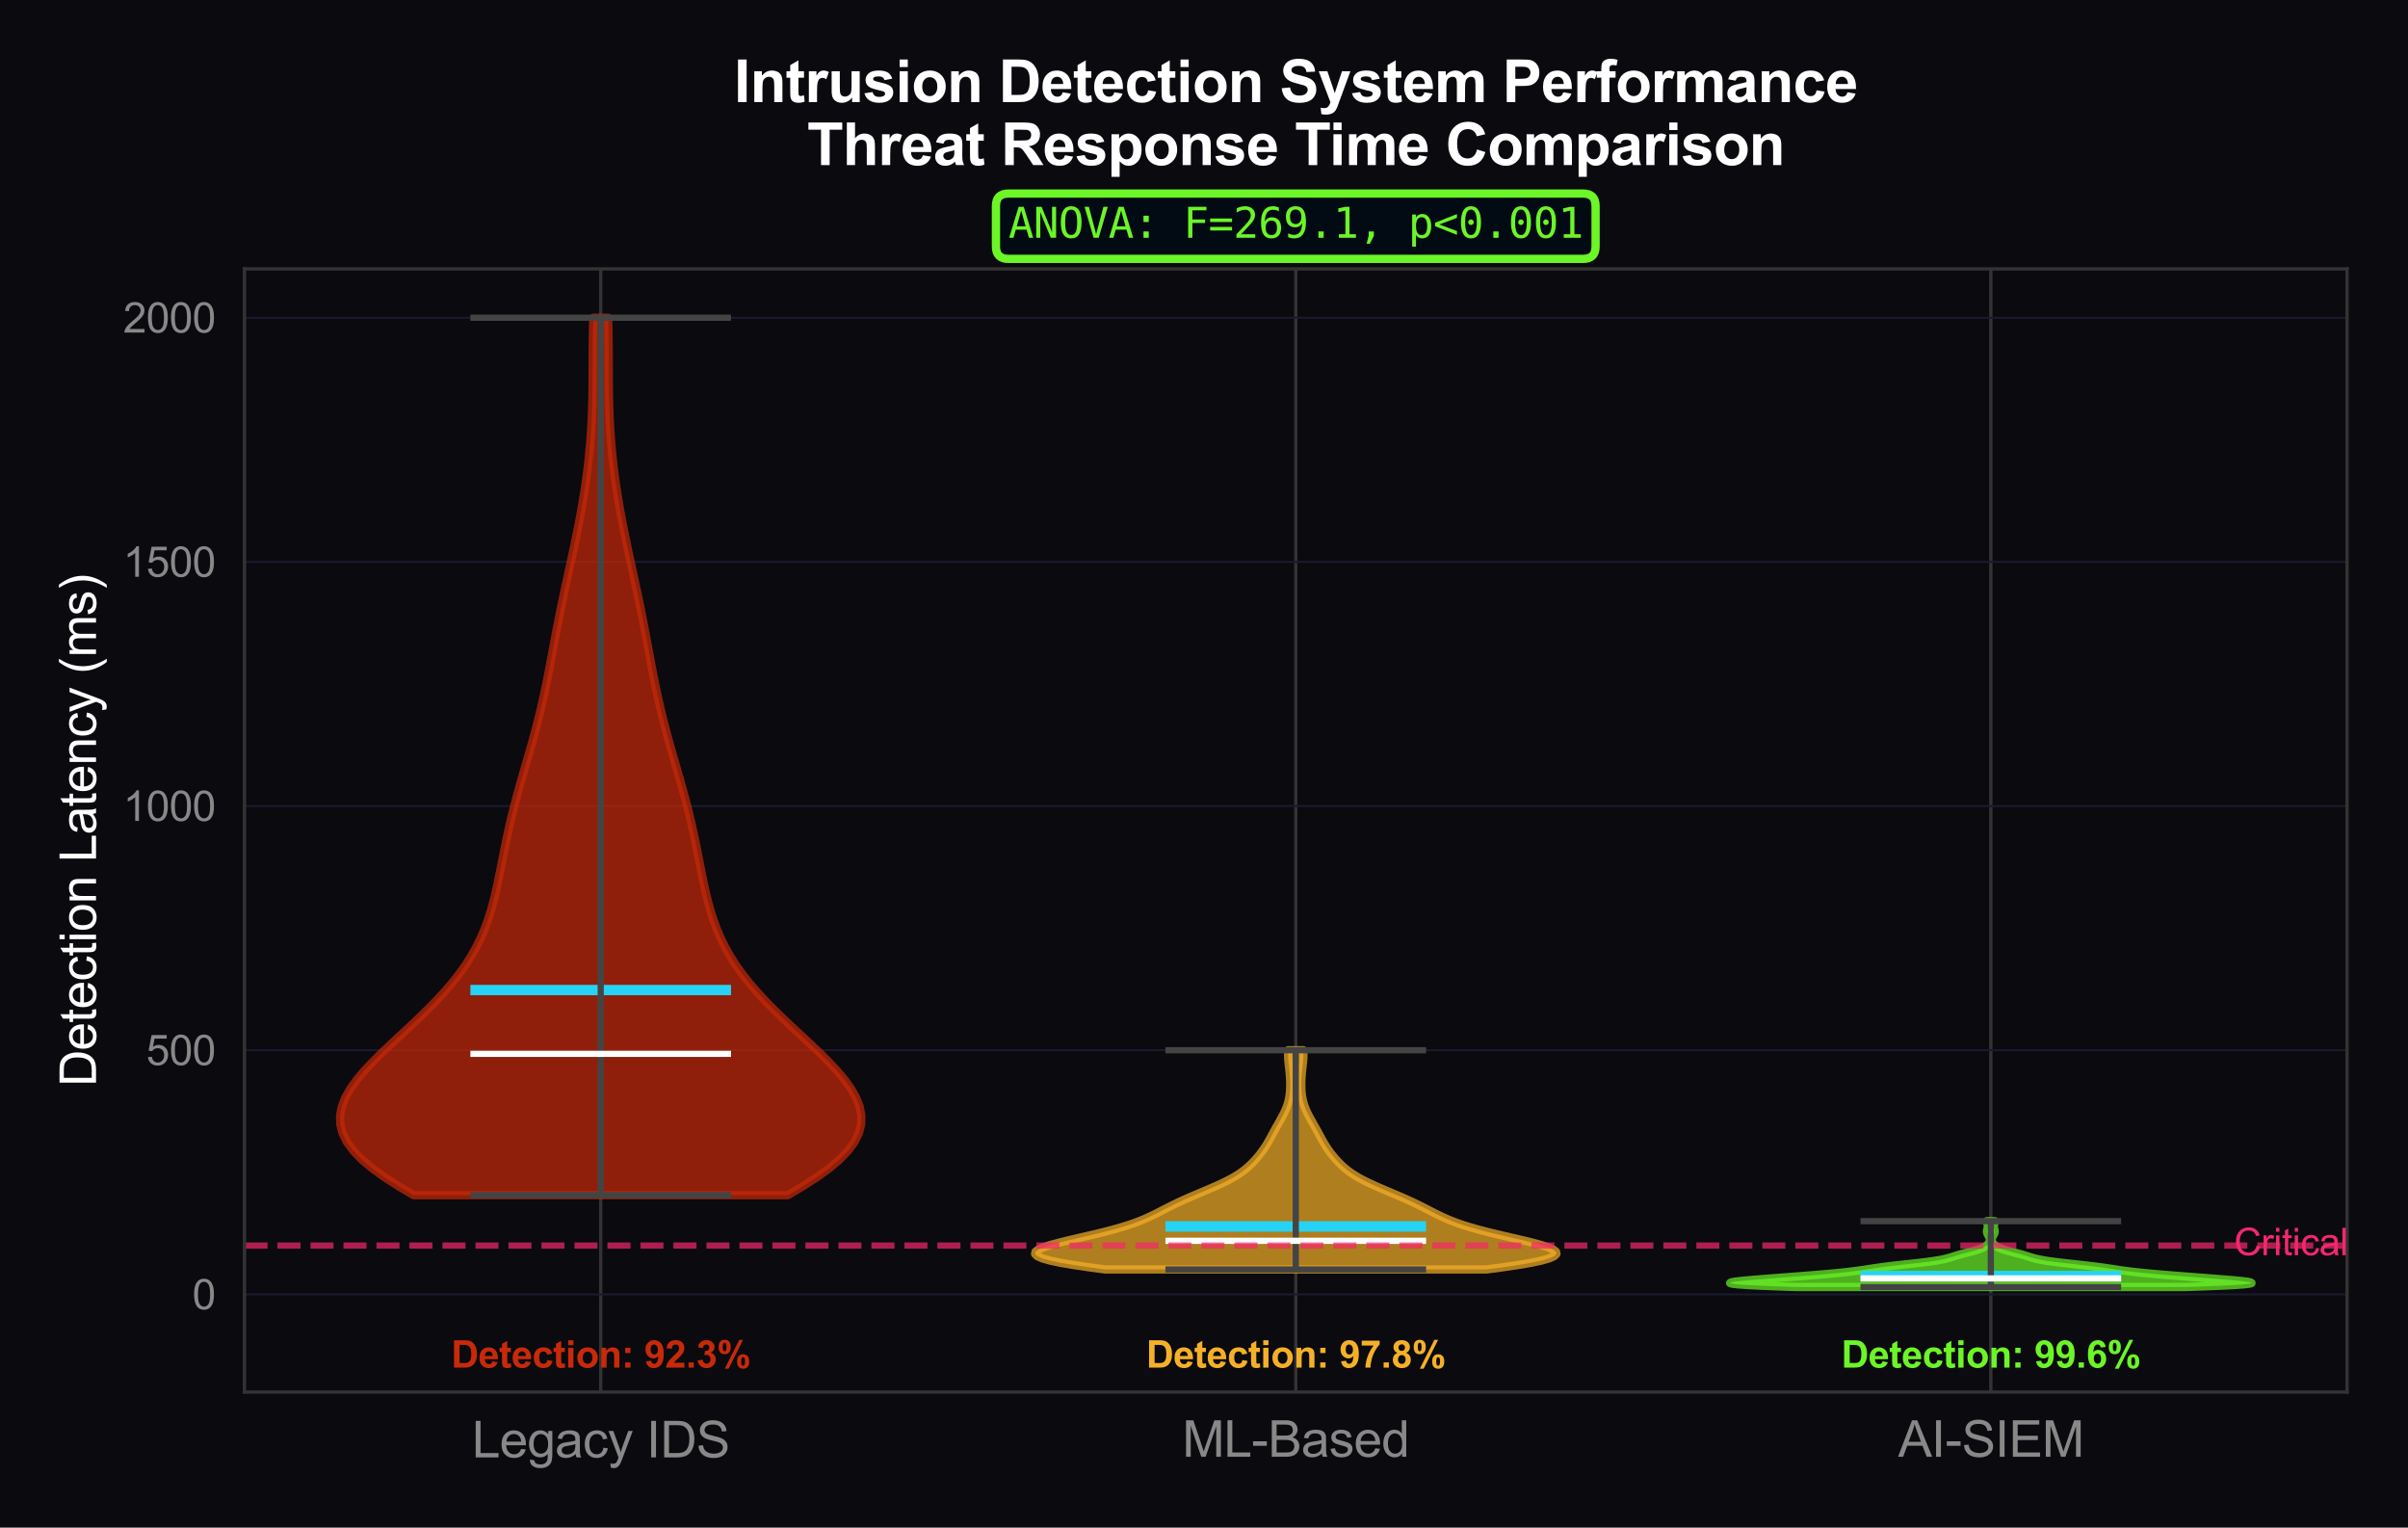 <?xml version="1.0" encoding="utf-8" standalone="no"?>
<!DOCTYPE svg PUBLIC "-//W3C//DTD SVG 1.1//EN"
  "http://www.w3.org/Graphics/SVG/1.1/DTD/svg11.dtd">
<svg xmlns:xlink="http://www.w3.org/1999/xlink" viewBox="0 0 580.167 367.973" xmlns="http://www.w3.org/2000/svg" version="1.1">
 <defs>
  <style type="text/css">*{stroke-linejoin: round; stroke-linecap: butt}</style>
 </defs>
 <g id="figure_1">
  <g id="patch_1">
   <path d="M 0 367.973 
L 580.167 367.973 
L 580.167 -0 
L 0 -0 
z
" style="fill: #0a0a0f"/>
  </g>
  <g id="axes_1">
   <g id="patch_2">
    <path d="M 58.905 335.312 
L 565.479 335.312 
L 565.479 64.768 
L 58.905 64.768 
z
" style="fill: #0a0a0f"/>
   </g>
   <g id="matplotlib.axis_1">
    <g id="xtick_1">
     <g id="line2d_1">
      <path d="M 144.73 335.312 
L 144.73 64.768 
" clip-path="url(#p0b91e17f0b)" style="fill: none; stroke: #333333; stroke-width: 0.8; stroke-linecap: round"/>
     </g>
     <g id="text_1">
      <!-- Legacy IDS -->
      <g style="fill: #888888" transform="translate(113.714 351.048) scale(0.12 -0.12)">
       <defs>
        <path id="ArialMT-4c" d="M 469 0 
L 469 4581 
L 1075 4581 
L 1075 541 
L 3331 541 
L 3331 0 
L 469 0 
z
" transform="scale(0.016)"/>
        <path id="ArialMT-65" d="M 2694 1069 
L 3275 997 
Q 3138 488 2766 206 
Q 2394 -75 1816 -75 
Q 1088 -75 661 373 
Q 234 822 234 1631 
Q 234 2469 665 2931 
Q 1097 3394 1784 3394 
Q 2450 3394 2872 2941 
Q 3294 2488 3294 1666 
Q 3294 1616 3291 1516 
L 816 1516 
Q 847 969 1125 678 
Q 1403 388 1819 388 
Q 2128 388 2347 550 
Q 2566 713 2694 1069 
z
M 847 1978 
L 2700 1978 
Q 2663 2397 2488 2606 
Q 2219 2931 1791 2931 
Q 1403 2931 1139 2672 
Q 875 2413 847 1978 
z
" transform="scale(0.016)"/>
        <path id="ArialMT-67" d="M 319 -275 
L 866 -356 
Q 900 -609 1056 -725 
Q 1266 -881 1628 -881 
Q 2019 -881 2231 -725 
Q 2444 -569 2519 -288 
Q 2563 -116 2559 434 
Q 2191 0 1641 0 
Q 956 0 581 494 
Q 206 988 206 1678 
Q 206 2153 378 2554 
Q 550 2956 876 3175 
Q 1203 3394 1644 3394 
Q 2231 3394 2613 2919 
L 2613 3319 
L 3131 3319 
L 3131 450 
Q 3131 -325 2973 -648 
Q 2816 -972 2473 -1159 
Q 2131 -1347 1631 -1347 
Q 1038 -1347 672 -1080 
Q 306 -813 319 -275 
z
M 784 1719 
Q 784 1066 1043 766 
Q 1303 466 1694 466 
Q 2081 466 2343 764 
Q 2606 1063 2606 1700 
Q 2606 2309 2336 2618 
Q 2066 2928 1684 2928 
Q 1309 2928 1046 2623 
Q 784 2319 784 1719 
z
" transform="scale(0.016)"/>
        <path id="ArialMT-61" d="M 2588 409 
Q 2275 144 1986 34 
Q 1697 -75 1366 -75 
Q 819 -75 525 192 
Q 231 459 231 875 
Q 231 1119 342 1320 
Q 453 1522 633 1644 
Q 813 1766 1038 1828 
Q 1203 1872 1538 1913 
Q 2219 1994 2541 2106 
Q 2544 2222 2544 2253 
Q 2544 2597 2384 2738 
Q 2169 2928 1744 2928 
Q 1347 2928 1158 2789 
Q 969 2650 878 2297 
L 328 2372 
Q 403 2725 575 2942 
Q 747 3159 1072 3276 
Q 1397 3394 1825 3394 
Q 2250 3394 2515 3294 
Q 2781 3194 2906 3042 
Q 3031 2891 3081 2659 
Q 3109 2516 3109 2141 
L 3109 1391 
Q 3109 606 3145 398 
Q 3181 191 3288 0 
L 2700 0 
Q 2613 175 2588 409 
z
M 2541 1666 
Q 2234 1541 1622 1453 
Q 1275 1403 1131 1340 
Q 988 1278 909 1158 
Q 831 1038 831 891 
Q 831 666 1001 516 
Q 1172 366 1500 366 
Q 1825 366 2078 508 
Q 2331 650 2450 897 
Q 2541 1088 2541 1459 
L 2541 1666 
z
" transform="scale(0.016)"/>
        <path id="ArialMT-63" d="M 2588 1216 
L 3141 1144 
Q 3050 572 2676 248 
Q 2303 -75 1759 -75 
Q 1078 -75 664 370 
Q 250 816 250 1647 
Q 250 2184 428 2587 
Q 606 2991 970 3192 
Q 1334 3394 1763 3394 
Q 2303 3394 2647 3120 
Q 2991 2847 3088 2344 
L 2541 2259 
Q 2463 2594 2264 2762 
Q 2066 2931 1784 2931 
Q 1359 2931 1093 2626 
Q 828 2322 828 1663 
Q 828 994 1084 691 
Q 1341 388 1753 388 
Q 2084 388 2306 591 
Q 2528 794 2588 1216 
z
" transform="scale(0.016)"/>
        <path id="ArialMT-79" d="M 397 -1278 
L 334 -750 
Q 519 -800 656 -800 
Q 844 -800 956 -737 
Q 1069 -675 1141 -563 
Q 1194 -478 1313 -144 
Q 1328 -97 1363 -6 
L 103 3319 
L 709 3319 
L 1400 1397 
Q 1534 1031 1641 628 
Q 1738 1016 1872 1384 
L 2581 3319 
L 3144 3319 
L 1881 -56 
Q 1678 -603 1566 -809 
Q 1416 -1088 1222 -1217 
Q 1028 -1347 759 -1347 
Q 597 -1347 397 -1278 
z
" transform="scale(0.016)"/>
        <path id="ArialMT-20" transform="scale(0.016)"/>
        <path id="ArialMT-49" d="M 597 0 
L 597 4581 
L 1203 4581 
L 1203 0 
L 597 0 
z
" transform="scale(0.016)"/>
        <path id="ArialMT-44" d="M 494 0 
L 494 4581 
L 2072 4581 
Q 2606 4581 2888 4516 
Q 3281 4425 3559 4188 
Q 3922 3881 4101 3404 
Q 4281 2928 4281 2316 
Q 4281 1794 4159 1391 
Q 4038 988 3847 723 
Q 3656 459 3429 307 
Q 3203 156 2883 78 
Q 2563 0 2147 0 
L 494 0 
z
M 1100 541 
L 2078 541 
Q 2531 541 2789 625 
Q 3047 709 3200 863 
Q 3416 1078 3536 1442 
Q 3656 1806 3656 2325 
Q 3656 3044 3420 3430 
Q 3184 3816 2847 3947 
Q 2603 4041 2063 4041 
L 1100 4041 
L 1100 541 
z
" transform="scale(0.016)"/>
        <path id="ArialMT-53" d="M 288 1472 
L 859 1522 
Q 900 1178 1048 958 
Q 1197 738 1509 602 
Q 1822 466 2213 466 
Q 2559 466 2825 569 
Q 3091 672 3220 851 
Q 3350 1031 3350 1244 
Q 3350 1459 3225 1620 
Q 3100 1781 2813 1891 
Q 2628 1963 1997 2114 
Q 1366 2266 1113 2400 
Q 784 2572 623 2826 
Q 463 3081 463 3397 
Q 463 3744 659 4045 
Q 856 4347 1234 4503 
Q 1613 4659 2075 4659 
Q 2584 4659 2973 4495 
Q 3363 4331 3572 4012 
Q 3781 3694 3797 3291 
L 3216 3247 
Q 3169 3681 2898 3903 
Q 2628 4125 2100 4125 
Q 1550 4125 1298 3923 
Q 1047 3722 1047 3438 
Q 1047 3191 1225 3031 
Q 1400 2872 2139 2705 
Q 2878 2538 3153 2413 
Q 3553 2228 3743 1945 
Q 3934 1663 3934 1294 
Q 3934 928 3725 604 
Q 3516 281 3123 101 
Q 2731 -78 2241 -78 
Q 1619 -78 1198 103 
Q 778 284 539 648 
Q 300 1013 288 1472 
z
" transform="scale(0.016)"/>
       </defs>
       <use xlink:href="#ArialMT-4c"/>
       <use xlink:href="#ArialMT-65" transform="translate(55.615 0)"/>
       <use xlink:href="#ArialMT-67" transform="translate(111.23 0)"/>
       <use xlink:href="#ArialMT-61" transform="translate(166.846 0)"/>
       <use xlink:href="#ArialMT-63" transform="translate(222.461 0)"/>
       <use xlink:href="#ArialMT-79" transform="translate(272.461 0)"/>
       <use xlink:href="#ArialMT-20" transform="translate(322.461 0)"/>
       <use xlink:href="#ArialMT-49" transform="translate(350.244 0)"/>
       <use xlink:href="#ArialMT-44" transform="translate(378.027 0)"/>
       <use xlink:href="#ArialMT-53" transform="translate(450.244 0)"/>
      </g>
     </g>
    </g>
    <g id="xtick_2">
     <g id="line2d_2">
      <path d="M 312.192 335.312 
L 312.192 64.768 
" clip-path="url(#p0b91e17f0b)" style="fill: none; stroke: #333333; stroke-width: 0.8; stroke-linecap: round"/>
     </g>
     <g id="text_2">
      <!-- ML-Based -->
      <g style="fill: #888888" transform="translate(284.848 350.901) scale(0.12 -0.12)">
       <defs>
        <path id="ArialMT-4d" d="M 475 0 
L 475 4581 
L 1388 4581 
L 2472 1338 
Q 2622 884 2691 659 
Q 2769 909 2934 1394 
L 4031 4581 
L 4847 4581 
L 4847 0 
L 4263 0 
L 4263 3834 
L 2931 0 
L 2384 0 
L 1059 3900 
L 1059 0 
L 475 0 
z
" transform="scale(0.016)"/>
        <path id="ArialMT-2d" d="M 203 1375 
L 203 1941 
L 1931 1941 
L 1931 1375 
L 203 1375 
z
" transform="scale(0.016)"/>
        <path id="ArialMT-42" d="M 469 0 
L 469 4581 
L 2188 4581 
Q 2713 4581 3030 4442 
Q 3347 4303 3526 4014 
Q 3706 3725 3706 3409 
Q 3706 3116 3547 2856 
Q 3388 2597 3066 2438 
Q 3481 2316 3704 2022 
Q 3928 1728 3928 1328 
Q 3928 1006 3792 729 
Q 3656 453 3456 303 
Q 3256 153 2954 76 
Q 2653 0 2216 0 
L 469 0 
z
M 1075 2656 
L 2066 2656 
Q 2469 2656 2644 2709 
Q 2875 2778 2992 2937 
Q 3109 3097 3109 3338 
Q 3109 3566 3000 3739 
Q 2891 3913 2687 3977 
Q 2484 4041 1991 4041 
L 1075 4041 
L 1075 2656 
z
M 1075 541 
L 2216 541 
Q 2509 541 2628 563 
Q 2838 600 2978 687 
Q 3119 775 3209 942 
Q 3300 1109 3300 1328 
Q 3300 1584 3169 1773 
Q 3038 1963 2805 2039 
Q 2572 2116 2134 2116 
L 1075 2116 
L 1075 541 
z
" transform="scale(0.016)"/>
        <path id="ArialMT-73" d="M 197 991 
L 753 1078 
Q 800 744 1014 566 
Q 1228 388 1613 388 
Q 2000 388 2187 545 
Q 2375 703 2375 916 
Q 2375 1106 2209 1216 
Q 2094 1291 1634 1406 
Q 1016 1563 777 1677 
Q 538 1791 414 1992 
Q 291 2194 291 2438 
Q 291 2659 392 2848 
Q 494 3038 669 3163 
Q 800 3259 1026 3326 
Q 1253 3394 1513 3394 
Q 1903 3394 2198 3281 
Q 2494 3169 2634 2976 
Q 2775 2784 2828 2463 
L 2278 2388 
Q 2241 2644 2061 2787 
Q 1881 2931 1553 2931 
Q 1166 2931 1000 2803 
Q 834 2675 834 2503 
Q 834 2394 903 2306 
Q 972 2216 1119 2156 
Q 1203 2125 1616 2013 
Q 2213 1853 2448 1751 
Q 2684 1650 2818 1456 
Q 2953 1263 2953 975 
Q 2953 694 2789 445 
Q 2625 197 2315 61 
Q 2006 -75 1616 -75 
Q 969 -75 630 194 
Q 291 463 197 991 
z
" transform="scale(0.016)"/>
        <path id="ArialMT-64" d="M 2575 0 
L 2575 419 
Q 2259 -75 1647 -75 
Q 1250 -75 917 144 
Q 584 363 401 755 
Q 219 1147 219 1656 
Q 219 2153 384 2558 
Q 550 2963 881 3178 
Q 1213 3394 1622 3394 
Q 1922 3394 2156 3267 
Q 2391 3141 2538 2938 
L 2538 4581 
L 3097 4581 
L 3097 0 
L 2575 0 
z
M 797 1656 
Q 797 1019 1065 703 
Q 1334 388 1700 388 
Q 2069 388 2326 689 
Q 2584 991 2584 1609 
Q 2584 2291 2321 2609 
Q 2059 2928 1675 2928 
Q 1300 2928 1048 2622 
Q 797 2316 797 1656 
z
" transform="scale(0.016)"/>
       </defs>
       <use xlink:href="#ArialMT-4d"/>
       <use xlink:href="#ArialMT-4c" transform="translate(83.301 0)"/>
       <use xlink:href="#ArialMT-2d" transform="translate(138.916 0)"/>
       <use xlink:href="#ArialMT-42" transform="translate(172.217 0)"/>
       <use xlink:href="#ArialMT-61" transform="translate(238.916 0)"/>
       <use xlink:href="#ArialMT-73" transform="translate(294.531 0)"/>
       <use xlink:href="#ArialMT-65" transform="translate(344.531 0)"/>
       <use xlink:href="#ArialMT-64" transform="translate(400.146 0)"/>
      </g>
     </g>
    </g>
    <g id="xtick_3">
     <g id="line2d_3">
      <path d="M 479.654 335.312 
L 479.654 64.768 
" clip-path="url(#p0b91e17f0b)" style="fill: none; stroke: #333333; stroke-width: 0.8; stroke-linecap: round"/>
     </g>
     <g id="text_3">
      <!-- AI-SIEM -->
      <g style="fill: #888888" transform="translate(457.318 350.901) scale(0.12 -0.12)">
       <defs>
        <path id="ArialMT-41" d="M -9 0 
L 1750 4581 
L 2403 4581 
L 4278 0 
L 3588 0 
L 3053 1388 
L 1138 1388 
L 634 0 
L -9 0 
z
M 1313 1881 
L 2866 1881 
L 2388 3150 
Q 2169 3728 2063 4100 
Q 1975 3659 1816 3225 
L 1313 1881 
z
" transform="scale(0.016)"/>
        <path id="ArialMT-45" d="M 506 0 
L 506 4581 
L 3819 4581 
L 3819 4041 
L 1113 4041 
L 1113 2638 
L 3647 2638 
L 3647 2100 
L 1113 2100 
L 1113 541 
L 3925 541 
L 3925 0 
L 506 0 
z
" transform="scale(0.016)"/>
       </defs>
       <use xlink:href="#ArialMT-41"/>
       <use xlink:href="#ArialMT-49" transform="translate(66.699 0)"/>
       <use xlink:href="#ArialMT-2d" transform="translate(94.482 0)"/>
       <use xlink:href="#ArialMT-53" transform="translate(127.783 0)"/>
       <use xlink:href="#ArialMT-49" transform="translate(194.482 0)"/>
       <use xlink:href="#ArialMT-45" transform="translate(222.266 0)"/>
       <use xlink:href="#ArialMT-4d" transform="translate(288.965 0)"/>
      </g>
     </g>
    </g>
   </g>
   <g id="matplotlib.axis_2">
    <g id="ytick_1">
     <g id="line2d_4">
      <path d="M 58.905 311.786 
L 565.479 311.786 
" clip-path="url(#p0b91e17f0b)" style="fill: none; stroke: #1a1a2e; stroke-width: 0.5; stroke-linecap: round"/>
     </g>
     <g id="text_4">
      <!-- 0 -->
      <g style="fill: #888888" transform="translate(46.344 315.365) scale(0.1 -0.1)">
       <defs>
        <path id="ArialMT-30" d="M 266 2259 
Q 266 3072 433 3567 
Q 600 4063 929 4331 
Q 1259 4600 1759 4600 
Q 2128 4600 2406 4451 
Q 2684 4303 2865 4023 
Q 3047 3744 3150 3342 
Q 3253 2941 3253 2259 
Q 3253 1453 3087 958 
Q 2922 463 2592 192 
Q 2263 -78 1759 -78 
Q 1097 -78 719 397 
Q 266 969 266 2259 
z
M 844 2259 
Q 844 1131 1108 757 
Q 1372 384 1759 384 
Q 2147 384 2411 759 
Q 2675 1134 2675 2259 
Q 2675 3391 2411 3762 
Q 2147 4134 1753 4134 
Q 1366 4134 1134 3806 
Q 844 3388 844 2259 
z
" transform="scale(0.016)"/>
       </defs>
       <use xlink:href="#ArialMT-30"/>
      </g>
     </g>
    </g>
    <g id="ytick_2">
     <g id="line2d_5">
      <path d="M 58.905 252.973 
L 565.479 252.973 
" clip-path="url(#p0b91e17f0b)" style="fill: none; stroke: #1a1a2e; stroke-width: 0.5; stroke-linecap: round"/>
     </g>
     <g id="text_5">
      <!-- 500 -->
      <g style="fill: #888888" transform="translate(35.222 256.551) scale(0.1 -0.1)">
       <defs>
        <path id="ArialMT-35" d="M 266 1200 
L 856 1250 
Q 922 819 1161 601 
Q 1400 384 1738 384 
Q 2144 384 2425 690 
Q 2706 997 2706 1503 
Q 2706 1984 2436 2262 
Q 2166 2541 1728 2541 
Q 1456 2541 1237 2417 
Q 1019 2294 894 2097 
L 366 2166 
L 809 4519 
L 3088 4519 
L 3088 3981 
L 1259 3981 
L 1013 2750 
Q 1425 3038 1878 3038 
Q 2478 3038 2890 2622 
Q 3303 2206 3303 1553 
Q 3303 931 2941 478 
Q 2500 -78 1738 -78 
Q 1113 -78 717 272 
Q 322 622 266 1200 
z
" transform="scale(0.016)"/>
       </defs>
       <use xlink:href="#ArialMT-35"/>
       <use xlink:href="#ArialMT-30" transform="translate(55.615 0)"/>
       <use xlink:href="#ArialMT-30" transform="translate(111.23 0)"/>
      </g>
     </g>
    </g>
    <g id="ytick_3">
     <g id="line2d_6">
      <path d="M 58.905 194.159 
L 565.479 194.159 
" clip-path="url(#p0b91e17f0b)" style="fill: none; stroke: #1a1a2e; stroke-width: 0.5; stroke-linecap: round"/>
     </g>
     <g id="text_6">
      <!-- 1000 -->
      <g style="fill: #888888" transform="translate(29.661 197.738) scale(0.1 -0.1)">
       <defs>
        <path id="ArialMT-31" d="M 2384 0 
L 1822 0 
L 1822 3584 
Q 1619 3391 1289 3197 
Q 959 3003 697 2906 
L 697 3450 
Q 1169 3672 1522 3987 
Q 1875 4303 2022 4600 
L 2384 4600 
L 2384 0 
z
" transform="scale(0.016)"/>
       </defs>
       <use xlink:href="#ArialMT-31"/>
       <use xlink:href="#ArialMT-30" transform="translate(55.615 0)"/>
       <use xlink:href="#ArialMT-30" transform="translate(111.23 0)"/>
       <use xlink:href="#ArialMT-30" transform="translate(166.846 0)"/>
      </g>
     </g>
    </g>
    <g id="ytick_4">
     <g id="line2d_7">
      <path d="M 58.905 135.345 
L 565.479 135.345 
" clip-path="url(#p0b91e17f0b)" style="fill: none; stroke: #1a1a2e; stroke-width: 0.5; stroke-linecap: round"/>
     </g>
     <g id="text_7">
      <!-- 1500 -->
      <g style="fill: #888888" transform="translate(29.661 138.924) scale(0.1 -0.1)">
       <use xlink:href="#ArialMT-31"/>
       <use xlink:href="#ArialMT-35" transform="translate(55.615 0)"/>
       <use xlink:href="#ArialMT-30" transform="translate(111.23 0)"/>
       <use xlink:href="#ArialMT-30" transform="translate(166.846 0)"/>
      </g>
     </g>
    </g>
    <g id="ytick_5">
     <g id="line2d_8">
      <path d="M 58.905 76.531 
L 565.479 76.531 
" clip-path="url(#p0b91e17f0b)" style="fill: none; stroke: #1a1a2e; stroke-width: 0.5; stroke-linecap: round"/>
     </g>
     <g id="text_8">
      <!-- 2000 -->
      <g style="fill: #888888" transform="translate(29.661 80.11) scale(0.1 -0.1)">
       <defs>
        <path id="ArialMT-32" d="M 3222 541 
L 3222 0 
L 194 0 
Q 188 203 259 391 
Q 375 700 629 1000 
Q 884 1300 1366 1694 
Q 2113 2306 2375 2664 
Q 2638 3022 2638 3341 
Q 2638 3675 2398 3904 
Q 2159 4134 1775 4134 
Q 1369 4134 1125 3890 
Q 881 3647 878 3216 
L 300 3275 
Q 359 3922 746 4261 
Q 1134 4600 1788 4600 
Q 2447 4600 2831 4234 
Q 3216 3869 3216 3328 
Q 3216 3053 3103 2787 
Q 2991 2522 2730 2228 
Q 2469 1934 1863 1422 
Q 1356 997 1212 845 
Q 1069 694 975 541 
L 3222 541 
z
" transform="scale(0.016)"/>
       </defs>
       <use xlink:href="#ArialMT-32"/>
       <use xlink:href="#ArialMT-30" transform="translate(55.615 0)"/>
       <use xlink:href="#ArialMT-30" transform="translate(111.23 0)"/>
       <use xlink:href="#ArialMT-30" transform="translate(166.846 0)"/>
      </g>
     </g>
    </g>
    <g id="text_9">
     <!-- Detection Latency (ms) -->
     <g style="fill: #ffffff" transform="translate(23.136 261.727) rotate(-90) scale(0.12 -0.12)">
      <defs>
       <path id="ArialMT-74" d="M 1650 503 
L 1731 6 
Q 1494 -44 1306 -44 
Q 1000 -44 831 53 
Q 663 150 594 308 
Q 525 466 525 972 
L 525 2881 
L 113 2881 
L 113 3319 
L 525 3319 
L 525 4141 
L 1084 4478 
L 1084 3319 
L 1650 3319 
L 1650 2881 
L 1084 2881 
L 1084 941 
Q 1084 700 1114 631 
Q 1144 563 1211 522 
Q 1278 481 1403 481 
Q 1497 481 1650 503 
z
" transform="scale(0.016)"/>
       <path id="ArialMT-69" d="M 425 3934 
L 425 4581 
L 988 4581 
L 988 3934 
L 425 3934 
z
M 425 0 
L 425 3319 
L 988 3319 
L 988 0 
L 425 0 
z
" transform="scale(0.016)"/>
       <path id="ArialMT-6f" d="M 213 1659 
Q 213 2581 725 3025 
Q 1153 3394 1769 3394 
Q 2453 3394 2887 2945 
Q 3322 2497 3322 1706 
Q 3322 1066 3130 698 
Q 2938 331 2570 128 
Q 2203 -75 1769 -75 
Q 1072 -75 642 372 
Q 213 819 213 1659 
z
M 791 1659 
Q 791 1022 1069 705 
Q 1347 388 1769 388 
Q 2188 388 2466 706 
Q 2744 1025 2744 1678 
Q 2744 2294 2464 2611 
Q 2184 2928 1769 2928 
Q 1347 2928 1069 2612 
Q 791 2297 791 1659 
z
" transform="scale(0.016)"/>
       <path id="ArialMT-6e" d="M 422 0 
L 422 3319 
L 928 3319 
L 928 2847 
Q 1294 3394 1984 3394 
Q 2284 3394 2536 3286 
Q 2788 3178 2913 3003 
Q 3038 2828 3088 2588 
Q 3119 2431 3119 2041 
L 3119 0 
L 2556 0 
L 2556 2019 
Q 2556 2363 2490 2533 
Q 2425 2703 2258 2804 
Q 2091 2906 1866 2906 
Q 1506 2906 1245 2678 
Q 984 2450 984 1813 
L 984 0 
L 422 0 
z
" transform="scale(0.016)"/>
       <path id="ArialMT-28" d="M 1497 -1347 
Q 1031 -759 709 28 
Q 388 816 388 1659 
Q 388 2403 628 3084 
Q 909 3875 1497 4659 
L 1900 4659 
Q 1522 4009 1400 3731 
Q 1209 3300 1100 2831 
Q 966 2247 966 1656 
Q 966 153 1900 -1347 
L 1497 -1347 
z
" transform="scale(0.016)"/>
       <path id="ArialMT-6d" d="M 422 0 
L 422 3319 
L 925 3319 
L 925 2853 
Q 1081 3097 1340 3245 
Q 1600 3394 1931 3394 
Q 2300 3394 2536 3241 
Q 2772 3088 2869 2813 
Q 3263 3394 3894 3394 
Q 4388 3394 4653 3120 
Q 4919 2847 4919 2278 
L 4919 0 
L 4359 0 
L 4359 2091 
Q 4359 2428 4304 2576 
Q 4250 2725 4106 2815 
Q 3963 2906 3769 2906 
Q 3419 2906 3187 2673 
Q 2956 2441 2956 1928 
L 2956 0 
L 2394 0 
L 2394 2156 
Q 2394 2531 2256 2718 
Q 2119 2906 1806 2906 
Q 1569 2906 1367 2781 
Q 1166 2656 1075 2415 
Q 984 2175 984 1722 
L 984 0 
L 422 0 
z
" transform="scale(0.016)"/>
       <path id="ArialMT-29" d="M 791 -1347 
L 388 -1347 
Q 1322 153 1322 1656 
Q 1322 2244 1188 2822 
Q 1081 3291 891 3722 
Q 769 4003 388 4659 
L 791 4659 
Q 1378 3875 1659 3084 
Q 1900 2403 1900 1659 
Q 1900 816 1576 28 
Q 1253 -759 791 -1347 
z
" transform="scale(0.016)"/>
      </defs>
      <use xlink:href="#ArialMT-44"/>
      <use xlink:href="#ArialMT-65" transform="translate(72.217 0)"/>
      <use xlink:href="#ArialMT-74" transform="translate(127.832 0)"/>
      <use xlink:href="#ArialMT-65" transform="translate(155.615 0)"/>
      <use xlink:href="#ArialMT-63" transform="translate(211.23 0)"/>
      <use xlink:href="#ArialMT-74" transform="translate(261.23 0)"/>
      <use xlink:href="#ArialMT-69" transform="translate(289.014 0)"/>
      <use xlink:href="#ArialMT-6f" transform="translate(311.23 0)"/>
      <use xlink:href="#ArialMT-6e" transform="translate(366.846 0)"/>
      <use xlink:href="#ArialMT-20" transform="translate(422.461 0)"/>
      <use xlink:href="#ArialMT-4c" transform="translate(450.244 0)"/>
      <use xlink:href="#ArialMT-61" transform="translate(505.859 0)"/>
      <use xlink:href="#ArialMT-74" transform="translate(561.475 0)"/>
      <use xlink:href="#ArialMT-65" transform="translate(589.258 0)"/>
      <use xlink:href="#ArialMT-6e" transform="translate(644.873 0)"/>
      <use xlink:href="#ArialMT-63" transform="translate(700.488 0)"/>
      <use xlink:href="#ArialMT-79" transform="translate(750.488 0)"/>
      <use xlink:href="#ArialMT-20" transform="translate(800.488 0)"/>
      <use xlink:href="#ArialMT-28" transform="translate(828.271 0)"/>
      <use xlink:href="#ArialMT-6d" transform="translate(861.572 0)"/>
      <use xlink:href="#ArialMT-73" transform="translate(944.873 0)"/>
      <use xlink:href="#ArialMT-29" transform="translate(994.873 0)"/>
     </g>
    </g>
   </g>
   <g id="FillBetweenPolyCollection_1">
    <defs>
     <path id="m84c7a3e303" d="M 189.795 -80.081 
L 99.664 -80.081 
L 96.05 -82.216 
L 92.724 -84.351 
L 89.759 -86.486 
L 87.218 -88.621 
L 85.147 -90.756 
L 83.578 -92.891 
L 82.523 -95.026 
L 81.98 -97.161 
L 81.931 -99.296 
L 82.345 -101.431 
L 83.181 -103.566 
L 84.389 -105.701 
L 85.917 -107.836 
L 87.707 -109.971 
L 89.703 -112.106 
L 91.85 -114.241 
L 94.094 -116.376 
L 96.388 -118.51 
L 98.685 -120.645 
L 100.946 -122.78 
L 103.136 -124.915 
L 105.227 -127.05 
L 107.194 -129.185 
L 109.02 -131.32 
L 110.693 -133.455 
L 112.206 -135.59 
L 113.56 -137.725 
L 114.758 -139.86 
L 115.808 -141.995 
L 116.722 -144.13 
L 117.515 -146.265 
L 118.203 -148.4 
L 118.804 -150.535 
L 119.335 -152.67 
L 119.814 -154.805 
L 120.258 -156.94 
L 120.682 -159.075 
L 121.1 -161.21 
L 121.522 -163.345 
L 121.958 -165.48 
L 122.415 -167.615 
L 122.897 -169.75 
L 123.408 -171.885 
L 123.946 -174.02 
L 124.511 -176.154 
L 125.098 -178.289 
L 125.702 -180.424 
L 126.317 -182.559 
L 126.936 -184.694 
L 127.551 -186.829 
L 128.156 -188.964 
L 128.744 -191.099 
L 129.311 -193.234 
L 129.853 -195.369 
L 130.368 -197.504 
L 130.855 -199.639 
L 131.317 -201.774 
L 131.757 -203.909 
L 132.178 -206.044 
L 132.586 -208.179 
L 132.986 -210.314 
L 133.384 -212.449 
L 133.784 -214.584 
L 134.191 -216.719 
L 134.607 -218.854 
L 135.035 -220.989 
L 135.474 -223.124 
L 135.924 -225.259 
L 136.382 -227.394 
L 136.847 -229.529 
L 137.313 -231.664 
L 137.778 -233.798 
L 138.237 -235.933 
L 138.685 -238.068 
L 139.121 -240.203 
L 139.539 -242.338 
L 139.938 -244.473 
L 140.315 -246.608 
L 140.668 -248.743 
L 140.996 -250.878 
L 141.298 -253.013 
L 141.572 -255.148 
L 141.818 -257.283 
L 142.034 -259.418 
L 142.22 -261.553 
L 142.377 -263.688 
L 142.504 -265.823 
L 142.603 -267.958 
L 142.677 -270.093 
L 142.728 -272.228 
L 142.761 -274.363 
L 142.78 -276.498 
L 142.79 -278.633 
L 142.797 -280.768 
L 142.805 -282.903 
L 142.821 -285.038 
L 142.848 -287.173 
L 142.889 -289.308 
L 142.946 -291.442 
L 146.513 -291.442 
L 146.513 -291.442 
L 146.57 -289.308 
L 146.611 -287.173 
L 146.638 -285.038 
L 146.654 -282.903 
L 146.662 -280.768 
L 146.669 -278.633 
L 146.679 -276.498 
L 146.698 -274.363 
L 146.731 -272.228 
L 146.782 -270.093 
L 146.856 -267.958 
L 146.955 -265.823 
L 147.082 -263.688 
L 147.239 -261.553 
L 147.425 -259.418 
L 147.641 -257.283 
L 147.887 -255.148 
L 148.161 -253.013 
L 148.463 -250.878 
L 148.791 -248.743 
L 149.144 -246.608 
L 149.521 -244.473 
L 149.92 -242.338 
L 150.338 -240.203 
L 150.774 -238.068 
L 151.222 -235.933 
L 151.681 -233.798 
L 152.146 -231.664 
L 152.612 -229.529 
L 153.077 -227.394 
L 153.535 -225.259 
L 153.985 -223.124 
L 154.424 -220.989 
L 154.852 -218.854 
L 155.268 -216.719 
L 155.675 -214.584 
L 156.075 -212.449 
L 156.473 -210.314 
L 156.873 -208.179 
L 157.281 -206.044 
L 157.702 -203.909 
L 158.142 -201.774 
L 158.604 -199.639 
L 159.091 -197.504 
L 159.606 -195.369 
L 160.148 -193.234 
L 160.715 -191.099 
L 161.303 -188.964 
L 161.908 -186.829 
L 162.523 -184.694 
L 163.142 -182.559 
L 163.757 -180.424 
L 164.361 -178.289 
L 164.948 -176.154 
L 165.513 -174.02 
L 166.051 -171.885 
L 166.562 -169.75 
L 167.044 -167.615 
L 167.501 -165.48 
L 167.937 -163.345 
L 168.359 -161.21 
L 168.777 -159.075 
L 169.201 -156.94 
L 169.645 -154.805 
L 170.124 -152.67 
L 170.655 -150.535 
L 171.256 -148.4 
L 171.944 -146.265 
L 172.737 -144.13 
L 173.651 -141.995 
L 174.701 -139.86 
L 175.899 -137.725 
L 177.253 -135.59 
L 178.766 -133.455 
L 180.439 -131.32 
L 182.265 -129.185 
L 184.232 -127.05 
L 186.323 -124.915 
L 188.513 -122.78 
L 190.774 -120.645 
L 193.071 -118.51 
L 195.365 -116.376 
L 197.609 -114.241 
L 199.756 -112.106 
L 201.752 -109.971 
L 203.542 -107.836 
L 205.07 -105.701 
L 206.278 -103.566 
L 207.114 -101.431 
L 207.528 -99.296 
L 207.479 -97.161 
L 206.936 -95.026 
L 205.881 -92.891 
L 204.312 -90.756 
L 202.241 -88.621 
L 199.7 -86.486 
L 196.735 -84.351 
L 193.409 -82.216 
L 189.795 -80.081 
z
" style="stroke: #c82909; stroke-opacity: 0.7; stroke-width: 2"/>
    </defs>
    <g clip-path="url(#p0b91e17f0b)">
     <use xlink:href="#m84c7a3e303" x="0" y="367.973" style="fill: #c82909; fill-opacity: 0.7; stroke: #c82909; stroke-opacity: 0.7; stroke-width: 2"/>
    </g>
   </g>
   <g id="FillBetweenPolyCollection_2">
    <defs>
     <path id="m3a3e701e21" d="M 358.151 -62.199 
L 266.233 -62.199 
L 262.224 -62.732 
L 258.614 -63.266 
L 255.508 -63.799 
L 252.991 -64.332 
L 251.12 -64.866 
L 249.921 -65.399 
L 249.394 -65.933 
L 249.505 -66.466 
L 250.2 -66.999 
L 251.401 -67.533 
L 253.018 -68.066 
L 254.953 -68.599 
L 257.105 -69.133 
L 259.38 -69.666 
L 261.692 -70.199 
L 263.968 -70.733 
L 266.15 -71.266 
L 268.197 -71.799 
L 270.085 -72.333 
L 271.803 -72.866 
L 273.355 -73.399 
L 274.755 -73.933 
L 276.026 -74.466 
L 277.194 -74.999 
L 278.289 -75.533 
L 279.34 -76.066 
L 280.374 -76.6 
L 281.414 -77.133 
L 282.478 -77.666 
L 283.578 -78.2 
L 284.722 -78.733 
L 285.907 -79.266 
L 287.131 -79.8 
L 288.382 -80.333 
L 289.646 -80.866 
L 290.909 -81.4 
L 292.151 -81.933 
L 293.357 -82.466 
L 294.51 -83 
L 295.599 -83.533 
L 296.613 -84.066 
L 297.548 -84.6 
L 298.402 -85.133 
L 299.18 -85.666 
L 299.887 -86.2 
L 300.531 -86.733 
L 301.122 -87.267 
L 301.668 -87.8 
L 302.179 -88.333 
L 302.658 -88.867 
L 303.112 -89.4 
L 303.543 -89.933 
L 303.95 -90.467 
L 304.336 -91 
L 304.7 -91.533 
L 305.044 -92.067 
L 305.368 -92.6 
L 305.677 -93.133 
L 305.975 -93.667 
L 306.265 -94.2 
L 306.552 -94.733 
L 306.84 -95.267 
L 307.131 -95.8 
L 307.427 -96.333 
L 307.728 -96.867 
L 308.032 -97.4 
L 308.336 -97.934 
L 308.635 -98.467 
L 308.927 -99 
L 309.205 -99.534 
L 309.467 -100.067 
L 309.71 -100.6 
L 309.929 -101.134 
L 310.124 -101.667 
L 310.294 -102.2 
L 310.439 -102.734 
L 310.559 -103.267 
L 310.656 -103.8 
L 310.731 -104.334 
L 310.787 -104.867 
L 310.826 -105.4 
L 310.849 -105.934 
L 310.86 -106.467 
L 310.859 -107 
L 310.847 -107.534 
L 310.826 -108.067 
L 310.796 -108.601 
L 310.758 -109.134 
L 310.711 -109.667 
L 310.657 -110.201 
L 310.599 -110.734 
L 310.538 -111.267 
L 310.478 -111.801 
L 310.424 -112.334 
L 310.38 -112.867 
L 310.351 -113.401 
L 310.342 -113.934 
L 310.355 -114.467 
L 310.393 -115.001 
L 313.991 -115.001 
L 313.991 -115.001 
L 314.029 -114.467 
L 314.042 -113.934 
L 314.032 -113.401 
L 314.004 -112.867 
L 313.96 -112.334 
L 313.905 -111.801 
L 313.846 -111.267 
L 313.785 -110.734 
L 313.726 -110.201 
L 313.673 -109.667 
L 313.626 -109.134 
L 313.588 -108.601 
L 313.558 -108.067 
L 313.537 -107.534 
L 313.525 -107 
L 313.524 -106.467 
L 313.535 -105.934 
L 313.558 -105.4 
L 313.597 -104.867 
L 313.653 -104.334 
L 313.728 -103.8 
L 313.825 -103.267 
L 313.945 -102.734 
L 314.09 -102.2 
L 314.26 -101.667 
L 314.455 -101.134 
L 314.674 -100.6 
L 314.916 -100.067 
L 315.179 -99.534 
L 315.457 -99 
L 315.749 -98.467 
L 316.048 -97.934 
L 316.352 -97.4 
L 316.656 -96.867 
L 316.956 -96.333 
L 317.253 -95.8 
L 317.544 -95.267 
L 317.832 -94.733 
L 318.119 -94.2 
L 318.409 -93.667 
L 318.706 -93.133 
L 319.016 -92.6 
L 319.34 -92.067 
L 319.684 -91.533 
L 320.048 -91 
L 320.434 -90.467 
L 320.841 -89.933 
L 321.272 -89.4 
L 321.725 -88.867 
L 322.205 -88.333 
L 322.716 -87.8 
L 323.262 -87.267 
L 323.853 -86.733 
L 324.497 -86.2 
L 325.204 -85.666 
L 325.982 -85.133 
L 326.836 -84.6 
L 327.771 -84.066 
L 328.785 -83.533 
L 329.873 -83 
L 331.027 -82.466 
L 332.233 -81.933 
L 333.475 -81.4 
L 334.738 -80.866 
L 336.002 -80.333 
L 337.253 -79.8 
L 338.477 -79.266 
L 339.662 -78.733 
L 340.806 -78.2 
L 341.906 -77.666 
L 342.97 -77.133 
L 344.01 -76.6 
L 345.044 -76.066 
L 346.095 -75.533 
L 347.19 -74.999 
L 348.358 -74.466 
L 349.628 -73.933 
L 351.029 -73.399 
L 352.581 -72.866 
L 354.299 -72.333 
L 356.187 -71.799 
L 358.234 -71.266 
L 360.416 -70.733 
L 362.692 -70.199 
L 365.003 -69.666 
L 367.278 -69.133 
L 369.431 -68.599 
L 371.365 -68.066 
L 372.983 -67.533 
L 374.184 -66.999 
L 374.879 -66.466 
L 374.99 -65.933 
L 374.463 -65.399 
L 373.264 -64.866 
L 371.393 -64.332 
L 368.876 -63.799 
L 365.77 -63.266 
L 362.16 -62.732 
L 358.151 -62.199 
z
" style="stroke: #f5b027; stroke-opacity: 0.7; stroke-width: 2"/>
    </defs>
    <g clip-path="url(#p0b91e17f0b)">
     <use xlink:href="#m3a3e701e21" x="0" y="367.973" style="fill: #f5b027; fill-opacity: 0.7; stroke: #f5b027; stroke-opacity: 0.7; stroke-width: 2"/>
    </g>
   </g>
   <g id="FillBetweenPolyCollection_3">
    <defs>
     <path id="mdc0b380b4b" d="M 526.585 -57.961 
L 432.724 -57.961 
L 428.095 -58.122 
L 424.138 -58.282 
L 420.99 -58.442 
L 418.731 -58.602 
L 417.37 -58.763 
L 416.856 -58.923 
L 417.09 -59.083 
L 417.94 -59.244 
L 419.263 -59.404 
L 420.923 -59.564 
L 422.802 -59.725 
L 424.808 -59.885 
L 426.878 -60.045 
L 428.971 -60.205 
L 431.066 -60.366 
L 433.144 -60.526 
L 435.193 -60.686 
L 437.193 -60.847 
L 439.121 -61.007 
L 440.953 -61.167 
L 442.662 -61.328 
L 444.233 -61.488 
L 445.659 -61.648 
L 446.949 -61.808 
L 448.123 -61.969 
L 449.217 -62.129 
L 450.272 -62.289 
L 451.33 -62.45 
L 452.43 -62.61 
L 453.6 -62.77 
L 454.855 -62.931 
L 456.194 -63.091 
L 457.605 -63.251 
L 459.059 -63.411 
L 460.523 -63.572 
L 461.96 -63.732 
L 463.331 -63.892 
L 464.606 -64.053 
L 465.761 -64.213 
L 466.783 -64.373 
L 467.672 -64.534 
L 468.437 -64.694 
L 469.097 -64.854 
L 469.678 -65.014 
L 470.207 -65.175 
L 470.714 -65.335 
L 471.223 -65.495 
L 471.751 -65.656 
L 472.31 -65.816 
L 472.9 -65.976 
L 473.515 -66.137 
L 474.142 -66.297 
L 474.765 -66.457 
L 475.368 -66.617 
L 475.936 -66.778 
L 476.458 -66.938 
L 476.928 -67.098 
L 477.345 -67.259 
L 477.709 -67.419 
L 478.026 -67.579 
L 478.3 -67.74 
L 478.536 -67.9 
L 478.74 -68.06 
L 478.915 -68.22 
L 479.064 -68.381 
L 479.187 -68.541 
L 479.286 -68.701 
L 479.362 -68.862 
L 479.415 -69.022 
L 479.445 -69.182 
L 479.454 -69.343 
L 479.441 -69.503 
L 479.408 -69.663 
L 479.357 -69.823 
L 479.29 -69.984 
L 479.21 -70.144 
L 479.122 -70.304 
L 479.03 -70.465 
L 478.941 -70.625 
L 478.861 -70.785 
L 478.796 -70.946 
L 478.75 -71.106 
L 478.726 -71.266 
L 478.724 -71.426 
L 478.742 -71.587 
L 478.775 -71.747 
L 478.817 -71.907 
L 478.86 -72.068 
L 478.897 -72.228 
L 478.923 -72.388 
L 478.933 -72.549 
L 478.925 -72.709 
L 478.901 -72.869 
L 478.864 -73.029 
L 478.821 -73.19 
L 478.779 -73.35 
L 478.745 -73.51 
L 478.725 -73.671 
L 478.725 -73.831 
L 480.584 -73.831 
L 480.584 -73.831 
L 480.584 -73.671 
L 480.564 -73.51 
L 480.53 -73.35 
L 480.488 -73.19 
L 480.445 -73.029 
L 480.408 -72.869 
L 480.384 -72.709 
L 480.376 -72.549 
L 480.386 -72.388 
L 480.412 -72.228 
L 480.449 -72.068 
L 480.492 -71.907 
L 480.534 -71.747 
L 480.567 -71.587 
L 480.585 -71.426 
L 480.583 -71.266 
L 480.559 -71.106 
L 480.513 -70.946 
L 480.448 -70.785 
L 480.368 -70.625 
L 480.279 -70.465 
L 480.187 -70.304 
L 480.099 -70.144 
L 480.019 -69.984 
L 479.952 -69.823 
L 479.901 -69.663 
L 479.868 -69.503 
L 479.855 -69.343 
L 479.864 -69.182 
L 479.894 -69.022 
L 479.947 -68.862 
L 480.023 -68.701 
L 480.122 -68.541 
L 480.245 -68.381 
L 480.393 -68.22 
L 480.568 -68.06 
L 480.772 -67.9 
L 481.009 -67.74 
L 481.283 -67.579 
L 481.6 -67.419 
L 481.964 -67.259 
L 482.38 -67.098 
L 482.851 -66.938 
L 483.373 -66.778 
L 483.941 -66.617 
L 484.544 -66.457 
L 485.167 -66.297 
L 485.794 -66.137 
L 486.409 -65.976 
L 486.999 -65.816 
L 487.557 -65.656 
L 488.086 -65.495 
L 488.595 -65.335 
L 489.102 -65.175 
L 489.631 -65.014 
L 490.212 -64.854 
L 490.872 -64.694 
L 491.637 -64.534 
L 492.526 -64.373 
L 493.548 -64.213 
L 494.703 -64.053 
L 495.978 -63.892 
L 497.349 -63.732 
L 498.785 -63.572 
L 500.25 -63.411 
L 501.704 -63.251 
L 503.114 -63.091 
L 504.454 -62.931 
L 505.709 -62.77 
L 506.879 -62.61 
L 507.979 -62.45 
L 509.037 -62.289 
L 510.092 -62.129 
L 511.186 -61.969 
L 512.36 -61.808 
L 513.649 -61.648 
L 515.075 -61.488 
L 516.646 -61.328 
L 518.356 -61.167 
L 520.187 -61.007 
L 522.116 -60.847 
L 524.116 -60.686 
L 526.165 -60.526 
L 528.243 -60.366 
L 530.337 -60.205 
L 532.431 -60.045 
L 534.501 -59.885 
L 536.507 -59.725 
L 538.385 -59.564 
L 540.045 -59.404 
L 541.369 -59.244 
L 542.219 -59.083 
L 542.453 -58.923 
L 541.939 -58.763 
L 540.578 -58.602 
L 538.318 -58.442 
L 535.171 -58.282 
L 531.214 -58.122 
L 526.585 -57.961 
z
" style="stroke: #6cf527; stroke-opacity: 0.7; stroke-width: 2"/>
    </defs>
    <g clip-path="url(#p0b91e17f0b)">
     <use xlink:href="#mdc0b380b4b" x="0" y="367.973" style="fill: #6cf527; fill-opacity: 0.7; stroke: #6cf527; stroke-opacity: 0.7; stroke-width: 2"/>
    </g>
   </g>
   <g id="LineCollection_1">
    <path d="M 113.33 238.479 
L 176.129 238.479 
" clip-path="url(#p0b91e17f0b)" style="fill: none; stroke: #27d3f5; stroke-width: 2.5"/>
    <path d="M 280.793 295.419 
L 343.591 295.419 
" clip-path="url(#p0b91e17f0b)" style="fill: none; stroke: #27d3f5; stroke-width: 2.5"/>
    <path d="M 448.255 307.366 
L 511.054 307.366 
" clip-path="url(#p0b91e17f0b)" style="fill: none; stroke: #27d3f5; stroke-width: 2.5"/>
   </g>
   <g id="LineCollection_2">
    <path d="M 113.33 76.531 
L 176.129 76.531 
" clip-path="url(#p0b91e17f0b)" style="fill: none; stroke: #444444; stroke-width: 1.5"/>
    <path d="M 280.793 252.973 
L 343.591 252.973 
" clip-path="url(#p0b91e17f0b)" style="fill: none; stroke: #444444; stroke-width: 1.5"/>
    <path d="M 448.255 294.142 
L 511.054 294.142 
" clip-path="url(#p0b91e17f0b)" style="fill: none; stroke: #444444; stroke-width: 1.5"/>
   </g>
   <g id="LineCollection_3">
    <path d="M 113.33 287.892 
L 176.129 287.892 
" clip-path="url(#p0b91e17f0b)" style="fill: none; stroke: #444444; stroke-width: 1.5"/>
    <path d="M 280.793 305.774 
L 343.591 305.774 
" clip-path="url(#p0b91e17f0b)" style="fill: none; stroke: #444444; stroke-width: 1.5"/>
    <path d="M 448.255 310.012 
L 511.054 310.012 
" clip-path="url(#p0b91e17f0b)" style="fill: none; stroke: #444444; stroke-width: 1.5"/>
   </g>
   <g id="LineCollection_4">
    <path d="M 144.73 287.892 
L 144.73 76.531 
" clip-path="url(#p0b91e17f0b)" style="fill: none; stroke: #444444; stroke-width: 1.5"/>
    <path d="M 312.192 305.774 
L 312.192 252.973 
" clip-path="url(#p0b91e17f0b)" style="fill: none; stroke: #444444; stroke-width: 1.5"/>
    <path d="M 479.654 310.012 
L 479.654 294.142 
" clip-path="url(#p0b91e17f0b)" style="fill: none; stroke: #444444; stroke-width: 1.5"/>
   </g>
   <g id="LineCollection_5">
    <path d="M 113.33 253.85 
L 176.129 253.85 
" clip-path="url(#p0b91e17f0b)" style="fill: none; stroke: #ffffff; stroke-width: 1.5"/>
    <path d="M 280.793 298.873 
L 343.591 298.873 
" clip-path="url(#p0b91e17f0b)" style="fill: none; stroke: #ffffff; stroke-width: 1.5"/>
    <path d="M 448.255 307.952 
L 511.054 307.952 
" clip-path="url(#p0b91e17f0b)" style="fill: none; stroke: #ffffff; stroke-width: 1.5"/>
   </g>
   <g id="line2d_9">
    <path d="M 58.905 300.024 
L 565.479 300.024 
" clip-path="url(#p0b91e17f0b)" style="fill: none; stroke-dasharray: 5.55,2.4; stroke-dashoffset: 0; stroke: #f5276c; stroke-opacity: 0.7; stroke-width: 1.5"/>
   </g>
   <g id="patch_3">
    <path d="M 58.905 335.312 
L 58.905 64.768 
" style="fill: none; stroke: #333333; stroke-width: 0.8; stroke-linejoin: miter; stroke-linecap: square"/>
   </g>
   <g id="patch_4">
    <path d="M 565.479 335.312 
L 565.479 64.768 
" style="fill: none; stroke: #333333; stroke-width: 0.8; stroke-linejoin: miter; stroke-linecap: square"/>
   </g>
   <g id="patch_5">
    <path d="M 58.905 335.312 
L 565.479 335.312 
" style="fill: none; stroke: #333333; stroke-width: 0.8; stroke-linejoin: miter; stroke-linecap: square"/>
   </g>
   <g id="patch_6">
    <path d="M 58.905 64.768 
L 565.479 64.768 
" style="fill: none; stroke: #333333; stroke-width: 0.8; stroke-linejoin: miter; stroke-linecap: square"/>
   </g>
   <g id="text_10">
    <!-- Detection: 92.3% -->
    <g style="fill: #c82909" transform="translate(108.721 329.431) scale(0.09 -0.09)">
     <defs>
      <path id="Arial-BoldMT-44" d="M 463 4581 
L 2153 4581 
Q 2725 4581 3025 4494 
Q 3428 4375 3715 4072 
Q 4003 3769 4153 3330 
Q 4303 2891 4303 2247 
Q 4303 1681 4163 1272 
Q 3991 772 3672 463 
Q 3431 228 3022 97 
Q 2716 0 2203 0 
L 463 0 
L 463 4581 
z
M 1388 3806 
L 1388 772 
L 2078 772 
Q 2466 772 2638 816 
Q 2863 872 3011 1006 
Q 3159 1141 3253 1448 
Q 3347 1756 3347 2288 
Q 3347 2819 3253 3103 
Q 3159 3388 2990 3547 
Q 2822 3706 2563 3763 
Q 2369 3806 1803 3806 
L 1388 3806 
z
" transform="scale(0.016)"/>
      <path id="Arial-BoldMT-65" d="M 2381 1056 
L 3256 909 
Q 3088 428 2723 176 
Q 2359 -75 1813 -75 
Q 947 -75 531 491 
Q 203 944 203 1634 
Q 203 2459 634 2926 
Q 1066 3394 1725 3394 
Q 2466 3394 2894 2905 
Q 3322 2416 3303 1406 
L 1103 1406 
Q 1113 1016 1316 798 
Q 1519 581 1822 581 
Q 2028 581 2168 693 
Q 2309 806 2381 1056 
z
M 2431 1944 
Q 2422 2325 2234 2523 
Q 2047 2722 1778 2722 
Q 1491 2722 1303 2513 
Q 1116 2303 1119 1944 
L 2431 1944 
z
" transform="scale(0.016)"/>
      <path id="Arial-BoldMT-74" d="M 1981 3319 
L 1981 2619 
L 1381 2619 
L 1381 1281 
Q 1381 875 1398 808 
Q 1416 741 1477 697 
Q 1538 653 1625 653 
Q 1747 653 1978 738 
L 2053 56 
Q 1747 -75 1359 -75 
Q 1122 -75 931 4 
Q 741 84 652 211 
Q 563 338 528 553 
Q 500 706 500 1172 
L 500 2619 
L 97 2619 
L 97 3319 
L 500 3319 
L 500 3978 
L 1381 4491 
L 1381 3319 
L 1981 3319 
z
" transform="scale(0.016)"/>
      <path id="Arial-BoldMT-63" d="M 3353 2338 
L 2488 2181 
Q 2444 2441 2289 2572 
Q 2134 2703 1888 2703 
Q 1559 2703 1364 2476 
Q 1169 2250 1169 1719 
Q 1169 1128 1367 884 
Q 1566 641 1900 641 
Q 2150 641 2309 783 
Q 2469 925 2534 1272 
L 3397 1125 
Q 3263 531 2881 228 
Q 2500 -75 1859 -75 
Q 1131 -75 698 384 
Q 266 844 266 1656 
Q 266 2478 700 2936 
Q 1134 3394 1875 3394 
Q 2481 3394 2839 3133 
Q 3197 2872 3353 2338 
z
" transform="scale(0.016)"/>
      <path id="Arial-BoldMT-69" d="M 459 3769 
L 459 4581 
L 1338 4581 
L 1338 3769 
L 459 3769 
z
M 459 0 
L 459 3319 
L 1338 3319 
L 1338 0 
L 459 0 
z
" transform="scale(0.016)"/>
      <path id="Arial-BoldMT-6f" d="M 256 1706 
Q 256 2144 472 2553 
Q 688 2963 1083 3178 
Q 1478 3394 1966 3394 
Q 2719 3394 3200 2905 
Q 3681 2416 3681 1669 
Q 3681 916 3195 420 
Q 2709 -75 1972 -75 
Q 1516 -75 1102 131 
Q 688 338 472 736 
Q 256 1134 256 1706 
z
M 1156 1659 
Q 1156 1166 1390 903 
Q 1625 641 1969 641 
Q 2313 641 2545 903 
Q 2778 1166 2778 1666 
Q 2778 2153 2545 2415 
Q 2313 2678 1969 2678 
Q 1625 2678 1390 2415 
Q 1156 2153 1156 1659 
z
" transform="scale(0.016)"/>
      <path id="Arial-BoldMT-6e" d="M 3478 0 
L 2600 0 
L 2600 1694 
Q 2600 2231 2544 2389 
Q 2488 2547 2361 2634 
Q 2234 2722 2056 2722 
Q 1828 2722 1647 2597 
Q 1466 2472 1398 2265 
Q 1331 2059 1331 1503 
L 1331 0 
L 453 0 
L 453 3319 
L 1269 3319 
L 1269 2831 
Q 1703 3394 2363 3394 
Q 2653 3394 2893 3289 
Q 3134 3184 3257 3021 
Q 3381 2859 3429 2653 
Q 3478 2447 3478 2063 
L 3478 0 
z
" transform="scale(0.016)"/>
      <path id="Arial-BoldMT-3a" d="M 628 2441 
L 628 3319 
L 1506 3319 
L 1506 2441 
L 628 2441 
z
M 628 0 
L 628 878 
L 1506 878 
L 1506 0 
L 628 0 
z
" transform="scale(0.016)"/>
      <path id="Arial-BoldMT-20" transform="scale(0.016)"/>
      <path id="Arial-BoldMT-39" d="M 291 1059 
L 1141 1153 
Q 1172 894 1303 769 
Q 1434 644 1650 644 
Q 1922 644 2112 894 
Q 2303 1144 2356 1931 
Q 2025 1547 1528 1547 
Q 988 1547 595 1964 
Q 203 2381 203 3050 
Q 203 3747 617 4173 
Q 1031 4600 1672 4600 
Q 2369 4600 2816 4061 
Q 3263 3522 3263 2288 
Q 3263 1031 2797 475 
Q 2331 -81 1584 -81 
Q 1047 -81 715 205 
Q 384 491 291 1059 
z
M 2278 2978 
Q 2278 3403 2083 3637 
Q 1888 3872 1631 3872 
Q 1388 3872 1227 3680 
Q 1066 3488 1066 3050 
Q 1066 2606 1241 2398 
Q 1416 2191 1678 2191 
Q 1931 2191 2104 2391 
Q 2278 2591 2278 2978 
z
" transform="scale(0.016)"/>
      <path id="Arial-BoldMT-32" d="M 3238 816 
L 3238 0 
L 159 0 
Q 209 463 459 877 
Q 709 1291 1447 1975 
Q 2041 2528 2175 2725 
Q 2356 2997 2356 3263 
Q 2356 3556 2198 3714 
Q 2041 3872 1763 3872 
Q 1488 3872 1325 3706 
Q 1163 3541 1138 3156 
L 263 3244 
Q 341 3969 753 4284 
Q 1166 4600 1784 4600 
Q 2463 4600 2850 4234 
Q 3238 3869 3238 3325 
Q 3238 3016 3127 2736 
Q 3016 2456 2775 2150 
Q 2616 1947 2200 1565 
Q 1784 1184 1673 1059 
Q 1563 934 1494 816 
L 3238 816 
z
" transform="scale(0.016)"/>
      <path id="Arial-BoldMT-2e" d="M 459 0 
L 459 878 
L 1338 878 
L 1338 0 
L 459 0 
z
" transform="scale(0.016)"/>
      <path id="Arial-BoldMT-33" d="M 241 1216 
L 1091 1319 
Q 1131 994 1309 822 
Q 1488 650 1741 650 
Q 2013 650 2198 856 
Q 2384 1063 2384 1413 
Q 2384 1744 2206 1937 
Q 2028 2131 1772 2131 
Q 1603 2131 1369 2066 
L 1466 2781 
Q 1822 2772 2009 2936 
Q 2197 3100 2197 3372 
Q 2197 3603 2059 3740 
Q 1922 3878 1694 3878 
Q 1469 3878 1309 3722 
Q 1150 3566 1116 3266 
L 306 3403 
Q 391 3819 561 4067 
Q 731 4316 1036 4458 
Q 1341 4600 1719 4600 
Q 2366 4600 2756 4188 
Q 3078 3850 3078 3425 
Q 3078 2822 2419 2463 
Q 2813 2378 3048 2084 
Q 3284 1791 3284 1375 
Q 3284 772 2843 347 
Q 2403 -78 1747 -78 
Q 1125 -78 715 280 
Q 306 638 241 1216 
z
" transform="scale(0.016)"/>
      <path id="Arial-BoldMT-25" d="M 278 3450 
Q 278 4066 548 4362 
Q 819 4659 1281 4659 
Q 1759 4659 2029 4364 
Q 2300 4069 2300 3450 
Q 2300 2834 2029 2537 
Q 1759 2241 1297 2241 
Q 819 2241 548 2536 
Q 278 2831 278 3450 
z
M 963 3456 
Q 963 3009 1066 2856 
Q 1144 2744 1281 2744 
Q 1422 2744 1500 2856 
Q 1600 3009 1600 3456 
Q 1600 3903 1500 4053 
Q 1422 4169 1281 4169 
Q 1144 4169 1066 4056 
Q 963 3903 963 3456 
z
M 1950 -175 
L 1300 -175 
L 3741 4659 
L 4372 4659 
L 1950 -175 
z
M 3369 1028 
Q 3369 1644 3639 1941 
Q 3909 2238 4378 2238 
Q 4850 2238 5120 1941 
Q 5391 1644 5391 1028 
Q 5391 409 5120 112 
Q 4850 -184 4388 -184 
Q 3909 -184 3639 112 
Q 3369 409 3369 1028 
z
M 4053 1031 
Q 4053 584 4156 434 
Q 4234 319 4372 319 
Q 4513 319 4588 431 
Q 4691 584 4691 1031 
Q 4691 1478 4591 1631 
Q 4513 1744 4372 1744 
Q 4231 1744 4156 1631 
Q 4053 1478 4053 1031 
z
" transform="scale(0.016)"/>
     </defs>
     <use xlink:href="#Arial-BoldMT-44"/>
     <use xlink:href="#Arial-BoldMT-65" transform="translate(72.217 0)"/>
     <use xlink:href="#Arial-BoldMT-74" transform="translate(127.832 0)"/>
     <use xlink:href="#Arial-BoldMT-65" transform="translate(161.133 0)"/>
     <use xlink:href="#Arial-BoldMT-63" transform="translate(216.748 0)"/>
     <use xlink:href="#Arial-BoldMT-74" transform="translate(272.363 0)"/>
     <use xlink:href="#Arial-BoldMT-69" transform="translate(305.664 0)"/>
     <use xlink:href="#Arial-BoldMT-6f" transform="translate(333.447 0)"/>
     <use xlink:href="#Arial-BoldMT-6e" transform="translate(394.531 0)"/>
     <use xlink:href="#Arial-BoldMT-3a" transform="translate(455.615 0)"/>
     <use xlink:href="#Arial-BoldMT-20" transform="translate(488.916 0)"/>
     <use xlink:href="#Arial-BoldMT-39" transform="translate(516.699 0)"/>
     <use xlink:href="#Arial-BoldMT-32" transform="translate(572.314 0)"/>
     <use xlink:href="#Arial-BoldMT-2e" transform="translate(627.93 0)"/>
     <use xlink:href="#Arial-BoldMT-33" transform="translate(655.713 0)"/>
     <use xlink:href="#Arial-BoldMT-25" transform="translate(711.328 0)"/>
    </g>
   </g>
   <g id="text_11">
    <!-- Detection: 97.8% -->
    <g style="fill: #f5b027" transform="translate(276.184 329.431) scale(0.09 -0.09)">
     <defs>
      <path id="Arial-BoldMT-37" d="M 272 3703 
L 272 4519 
L 3275 4519 
L 3275 3881 
Q 2903 3516 2518 2831 
Q 2134 2147 1932 1376 
Q 1731 606 1734 0 
L 888 0 
Q 909 950 1279 1937 
Q 1650 2925 2269 3703 
L 272 3703 
z
" transform="scale(0.016)"/>
      <path id="Arial-BoldMT-38" d="M 1025 2472 
Q 684 2616 529 2867 
Q 375 3119 375 3419 
Q 375 3931 733 4265 
Q 1091 4600 1750 4600 
Q 2403 4600 2764 4265 
Q 3125 3931 3125 3419 
Q 3125 3100 2959 2851 
Q 2794 2603 2494 2472 
Q 2875 2319 3073 2025 
Q 3272 1731 3272 1347 
Q 3272 713 2867 316 
Q 2463 -81 1791 -81 
Q 1166 -81 750 247 
Q 259 634 259 1309 
Q 259 1681 443 1992 
Q 628 2303 1025 2472 
z
M 1206 3356 
Q 1206 3094 1354 2947 
Q 1503 2800 1750 2800 
Q 2000 2800 2150 2948 
Q 2300 3097 2300 3359 
Q 2300 3606 2151 3754 
Q 2003 3903 1759 3903 
Q 1506 3903 1356 3753 
Q 1206 3603 1206 3356 
z
M 1125 1394 
Q 1125 1031 1311 828 
Q 1497 625 1775 625 
Q 2047 625 2225 820 
Q 2403 1016 2403 1384 
Q 2403 1706 2222 1901 
Q 2041 2097 1763 2097 
Q 1441 2097 1283 1875 
Q 1125 1653 1125 1394 
z
" transform="scale(0.016)"/>
     </defs>
     <use xlink:href="#Arial-BoldMT-44"/>
     <use xlink:href="#Arial-BoldMT-65" transform="translate(72.217 0)"/>
     <use xlink:href="#Arial-BoldMT-74" transform="translate(127.832 0)"/>
     <use xlink:href="#Arial-BoldMT-65" transform="translate(161.133 0)"/>
     <use xlink:href="#Arial-BoldMT-63" transform="translate(216.748 0)"/>
     <use xlink:href="#Arial-BoldMT-74" transform="translate(272.363 0)"/>
     <use xlink:href="#Arial-BoldMT-69" transform="translate(305.664 0)"/>
     <use xlink:href="#Arial-BoldMT-6f" transform="translate(333.447 0)"/>
     <use xlink:href="#Arial-BoldMT-6e" transform="translate(394.531 0)"/>
     <use xlink:href="#Arial-BoldMT-3a" transform="translate(455.615 0)"/>
     <use xlink:href="#Arial-BoldMT-20" transform="translate(488.916 0)"/>
     <use xlink:href="#Arial-BoldMT-39" transform="translate(516.699 0)"/>
     <use xlink:href="#Arial-BoldMT-37" transform="translate(572.314 0)"/>
     <use xlink:href="#Arial-BoldMT-2e" transform="translate(627.93 0)"/>
     <use xlink:href="#Arial-BoldMT-38" transform="translate(655.713 0)"/>
     <use xlink:href="#Arial-BoldMT-25" transform="translate(711.328 0)"/>
    </g>
   </g>
   <g id="text_12">
    <!-- Detection: 99.6% -->
    <g style="fill: #6cf527" transform="translate(443.646 329.431) scale(0.09 -0.09)">
     <defs>
      <path id="Arial-BoldMT-36" d="M 3247 3459 
L 2397 3366 
Q 2366 3628 2234 3753 
Q 2103 3878 1894 3878 
Q 1616 3878 1423 3628 
Q 1231 3378 1181 2588 
Q 1509 2975 1997 2975 
Q 2547 2975 2939 2556 
Q 3331 2138 3331 1475 
Q 3331 772 2918 347 
Q 2506 -78 1859 -78 
Q 1166 -78 719 461 
Q 272 1000 272 2228 
Q 272 3488 737 4044 
Q 1203 4600 1947 4600 
Q 2469 4600 2811 4308 
Q 3153 4016 3247 3459 
z
M 1256 1544 
Q 1256 1116 1453 883 
Q 1650 650 1903 650 
Q 2147 650 2309 840 
Q 2472 1031 2472 1466 
Q 2472 1913 2297 2120 
Q 2122 2328 1859 2328 
Q 1606 2328 1431 2129 
Q 1256 1931 1256 1544 
z
" transform="scale(0.016)"/>
     </defs>
     <use xlink:href="#Arial-BoldMT-44"/>
     <use xlink:href="#Arial-BoldMT-65" transform="translate(72.217 0)"/>
     <use xlink:href="#Arial-BoldMT-74" transform="translate(127.832 0)"/>
     <use xlink:href="#Arial-BoldMT-65" transform="translate(161.133 0)"/>
     <use xlink:href="#Arial-BoldMT-63" transform="translate(216.748 0)"/>
     <use xlink:href="#Arial-BoldMT-74" transform="translate(272.363 0)"/>
     <use xlink:href="#Arial-BoldMT-69" transform="translate(305.664 0)"/>
     <use xlink:href="#Arial-BoldMT-6f" transform="translate(333.447 0)"/>
     <use xlink:href="#Arial-BoldMT-6e" transform="translate(394.531 0)"/>
     <use xlink:href="#Arial-BoldMT-3a" transform="translate(455.615 0)"/>
     <use xlink:href="#Arial-BoldMT-20" transform="translate(488.916 0)"/>
     <use xlink:href="#Arial-BoldMT-39" transform="translate(516.699 0)"/>
     <use xlink:href="#Arial-BoldMT-39" transform="translate(572.314 0)"/>
     <use xlink:href="#Arial-BoldMT-2e" transform="translate(627.93 0)"/>
     <use xlink:href="#Arial-BoldMT-36" transform="translate(655.713 0)"/>
     <use xlink:href="#Arial-BoldMT-25" transform="translate(711.328 0)"/>
    </g>
   </g>
   <g id="text_13">
    <!-- Critical -->
    <g style="fill: #f5276c" transform="translate(538.266 302.35) scale(0.09 -0.09)">
     <defs>
      <path id="ArialMT-43" d="M 3763 1606 
L 4369 1453 
Q 4178 706 3683 314 
Q 3188 -78 2472 -78 
Q 1731 -78 1267 223 
Q 803 525 561 1097 
Q 319 1669 319 2325 
Q 319 3041 592 3573 
Q 866 4106 1370 4382 
Q 1875 4659 2481 4659 
Q 3169 4659 3637 4309 
Q 4106 3959 4291 3325 
L 3694 3184 
Q 3534 3684 3231 3912 
Q 2928 4141 2469 4141 
Q 1941 4141 1586 3887 
Q 1231 3634 1087 3207 
Q 944 2781 944 2328 
Q 944 1744 1114 1308 
Q 1284 872 1643 656 
Q 2003 441 2422 441 
Q 2931 441 3284 734 
Q 3638 1028 3763 1606 
z
" transform="scale(0.016)"/>
      <path id="ArialMT-72" d="M 416 0 
L 416 3319 
L 922 3319 
L 922 2816 
Q 1116 3169 1280 3281 
Q 1444 3394 1641 3394 
Q 1925 3394 2219 3213 
L 2025 2691 
Q 1819 2813 1613 2813 
Q 1428 2813 1281 2702 
Q 1134 2591 1072 2394 
Q 978 2094 978 1738 
L 978 0 
L 416 0 
z
" transform="scale(0.016)"/>
      <path id="ArialMT-6c" d="M 409 0 
L 409 4581 
L 972 4581 
L 972 0 
L 409 0 
z
" transform="scale(0.016)"/>
     </defs>
     <use xlink:href="#ArialMT-43"/>
     <use xlink:href="#ArialMT-72" transform="translate(72.217 0)"/>
     <use xlink:href="#ArialMT-69" transform="translate(105.518 0)"/>
     <use xlink:href="#ArialMT-74" transform="translate(127.734 0)"/>
     <use xlink:href="#ArialMT-69" transform="translate(155.518 0)"/>
     <use xlink:href="#ArialMT-63" transform="translate(177.734 0)"/>
     <use xlink:href="#ArialMT-61" transform="translate(227.734 0)"/>
     <use xlink:href="#ArialMT-6c" transform="translate(283.35 0)"/>
    </g>
   </g>
   <g id="text_14">
    <g id="patch_7">
     <path d="M 242.958 62.357 
L 381.426 62.357 
Q 384.426 62.357 384.426 59.357 
L 384.426 49.626 
Q 384.426 46.626 381.426 46.626 
L 242.958 46.626 
Q 239.958 46.626 239.958 49.626 
L 239.958 59.357 
Q 239.958 62.357 242.958 62.357 
z
" style="fill: #020b14; stroke: #6cf527; stroke-width: 2; stroke-linejoin: miter"/>
    </g>
    <!-- ANOVA: F=269.1, p&lt;0.001 -->
    <g style="fill: #6cf527" transform="translate(242.958 57.277) scale(0.1 -0.1)">
     <defs>
      <path id="DejaVuSansMono-41" d="M 1925 4109 
L 1259 1722 
L 2591 1722 
L 1925 4109 
z
M 1544 4666 
L 2309 4666 
L 3738 0 
L 3084 0 
L 2741 1216 
L 1106 1216 
L 769 0 
L 116 0 
L 1544 4666 
z
" transform="scale(0.016)"/>
      <path id="DejaVuSansMono-4e" d="M 434 4666 
L 1234 4666 
L 2809 825 
L 2809 4666 
L 3419 4666 
L 3419 0 
L 2619 0 
L 1044 3841 
L 1044 0 
L 434 0 
L 434 4666 
z
" transform="scale(0.016)"/>
      <path id="DejaVuSansMono-4f" d="M 2828 2328 
Q 2828 3356 2617 3797 
Q 2406 4238 1925 4238 
Q 1447 4238 1236 3797 
Q 1025 3356 1025 2328 
Q 1025 1303 1236 862 
Q 1447 422 1925 422 
Q 2406 422 2617 861 
Q 2828 1300 2828 2328 
z
M 3488 2328 
Q 3488 1109 3102 509 
Q 2716 -91 1925 -91 
Q 1134 -91 750 506 
Q 366 1103 366 2328 
Q 366 3550 752 4150 
Q 1138 4750 1925 4750 
Q 2716 4750 3102 4150 
Q 3488 3550 3488 2328 
z
" transform="scale(0.016)"/>
      <path id="DejaVuSansMono-56" d="M 1925 531 
L 3022 4666 
L 3675 4666 
L 2309 0 
L 1544 0 
L 178 4666 
L 831 4666 
L 1925 531 
z
" transform="scale(0.016)"/>
      <path id="DejaVuSansMono-3a" d="M 1528 3322 
L 2316 3322 
L 2316 2375 
L 1528 2375 
L 1528 3322 
z
M 1528 953 
L 2316 953 
L 2316 0 
L 1528 0 
L 1528 953 
z
" transform="scale(0.016)"/>
      <path id="DejaVuSansMono-20" transform="scale(0.016)"/>
      <path id="DejaVuSansMono-46" d="M 728 4666 
L 3475 4666 
L 3475 4134 
L 1363 4134 
L 1363 2759 
L 3278 2759 
L 3278 2228 
L 1363 2228 
L 1363 0 
L 728 0 
L 728 4666 
z
" transform="scale(0.016)"/>
      <path id="DejaVuSansMono-3d" d="M 275 1638 
L 3578 1638 
L 3578 1100 
L 275 1100 
L 275 1638 
z
M 275 2906 
L 3578 2906 
L 3578 2375 
L 275 2375 
L 275 2906 
z
" transform="scale(0.016)"/>
      <path id="DejaVuSansMono-32" d="M 1166 531 
L 3309 531 
L 3309 0 
L 475 0 
L 475 531 
Q 1059 1147 1496 1619 
Q 1934 2091 2100 2284 
Q 2413 2666 2522 2902 
Q 2631 3138 2631 3384 
Q 2631 3775 2401 3997 
Q 2172 4219 1772 4219 
Q 1488 4219 1175 4116 
Q 863 4013 513 3803 
L 513 4441 
Q 834 4594 1145 4672 
Q 1456 4750 1759 4750 
Q 2444 4750 2861 4386 
Q 3278 4022 3278 3431 
Q 3278 3131 3139 2831 
Q 3000 2531 2688 2169 
Q 2513 1966 2180 1606 
Q 1847 1247 1166 531 
z
" transform="scale(0.016)"/>
      <path id="DejaVuSansMono-36" d="M 3097 4563 
L 3097 3981 
Q 2900 4097 2678 4158 
Q 2456 4219 2216 4219 
Q 1616 4219 1306 3767 
Q 997 3316 997 2438 
Q 1147 2750 1412 2917 
Q 1678 3084 2022 3084 
Q 2697 3084 3067 2670 
Q 3438 2256 3438 1497 
Q 3438 741 3056 325 
Q 2675 -91 1984 -91 
Q 1172 -91 794 492 
Q 416 1075 416 2328 
Q 416 3509 870 4129 
Q 1325 4750 2188 4750 
Q 2419 4750 2650 4701 
Q 2881 4653 3097 4563 
z
M 1972 2591 
Q 1569 2591 1337 2300 
Q 1106 2009 1106 1497 
Q 1106 984 1337 693 
Q 1569 403 1972 403 
Q 2391 403 2603 679 
Q 2816 956 2816 1497 
Q 2816 2041 2603 2316 
Q 2391 2591 1972 2591 
z
" transform="scale(0.016)"/>
      <path id="DejaVuSansMono-39" d="M 1863 2069 
Q 2266 2069 2495 2359 
Q 2725 2650 2725 3163 
Q 2725 3675 2495 3965 
Q 2266 4256 1863 4256 
Q 1444 4256 1231 3979 
Q 1019 3703 1019 3163 
Q 1019 2619 1230 2344 
Q 1441 2069 1863 2069 
z
M 738 97 
L 738 678 
Q 934 563 1156 502 
Q 1378 441 1619 441 
Q 2219 441 2526 892 
Q 2834 1344 2834 2222 
Q 2688 1909 2422 1742 
Q 2156 1575 1813 1575 
Q 1138 1575 767 1990 
Q 397 2406 397 3169 
Q 397 3922 776 4336 
Q 1156 4750 1850 4750 
Q 2663 4750 3041 4165 
Q 3419 3581 3419 2328 
Q 3419 1150 2964 529 
Q 2509 -91 1644 -91 
Q 1416 -91 1184 -42 
Q 953 6 738 97 
z
" transform="scale(0.016)"/>
      <path id="DejaVuSansMono-2e" d="M 1528 953 
L 2316 953 
L 2316 0 
L 1528 0 
L 1528 953 
z
" transform="scale(0.016)"/>
      <path id="DejaVuSansMono-31" d="M 844 531 
L 1825 531 
L 1825 4097 
L 769 3859 
L 769 4434 
L 1819 4666 
L 2450 4666 
L 2450 531 
L 3419 531 
L 3419 0 
L 844 0 
L 844 531 
z
" transform="scale(0.016)"/>
      <path id="DejaVuSansMono-2c" d="M 1569 947 
L 2356 947 
L 2356 300 
L 1741 -897 
L 1259 -897 
L 1569 300 
L 1569 947 
z
" transform="scale(0.016)"/>
      <path id="DejaVuSansMono-70" d="M 1172 441 
L 1172 -1331 
L 594 -1331 
L 594 3500 
L 1172 3500 
L 1172 3053 
Q 1316 3313 1555 3448 
Q 1794 3584 2106 3584 
Q 2741 3584 3102 3093 
Q 3463 2603 3463 1734 
Q 3463 881 3100 395 
Q 2738 -91 2106 -91 
Q 1788 -91 1548 45 
Q 1309 181 1172 441 
z
M 2859 1747 
Q 2859 2416 2648 2756 
Q 2438 3097 2022 3097 
Q 1603 3097 1387 2755 
Q 1172 2413 1172 1747 
Q 1172 1084 1387 740 
Q 1603 397 2022 397 
Q 2438 397 2648 737 
Q 2859 1078 2859 1747 
z
" transform="scale(0.016)"/>
      <path id="DejaVuSansMono-3c" d="M 3578 3003 
L 922 2003 
L 3578 1013 
L 3578 441 
L 275 1747 
L 275 2266 
L 3578 3572 
L 3578 3003 
z
" transform="scale(0.016)"/>
      <path id="DejaVuSansMono-30" d="M 1509 2344 
Q 1509 2516 1629 2641 
Q 1750 2766 1919 2766 
Q 2094 2766 2219 2641 
Q 2344 2516 2344 2344 
Q 2344 2169 2220 2047 
Q 2097 1925 1919 1925 
Q 1744 1925 1626 2044 
Q 1509 2163 1509 2344 
z
M 1925 4250 
Q 1484 4250 1267 3775 
Q 1050 3300 1050 2328 
Q 1050 1359 1267 884 
Q 1484 409 1925 409 
Q 2369 409 2586 884 
Q 2803 1359 2803 2328 
Q 2803 3300 2586 3775 
Q 2369 4250 1925 4250 
z
M 1925 4750 
Q 2672 4750 3055 4137 
Q 3438 3525 3438 2328 
Q 3438 1134 3055 521 
Q 2672 -91 1925 -91 
Q 1178 -91 797 521 
Q 416 1134 416 2328 
Q 416 3525 797 4137 
Q 1178 4750 1925 4750 
z
" transform="scale(0.016)"/>
     </defs>
     <use xlink:href="#DejaVuSansMono-41"/>
     <use xlink:href="#DejaVuSansMono-4e" transform="translate(60.205 0)"/>
     <use xlink:href="#DejaVuSansMono-4f" transform="translate(120.41 0)"/>
     <use xlink:href="#DejaVuSansMono-56" transform="translate(180.615 0)"/>
     <use xlink:href="#DejaVuSansMono-41" transform="translate(240.82 0)"/>
     <use xlink:href="#DejaVuSansMono-3a" transform="translate(301.025 0)"/>
     <use xlink:href="#DejaVuSansMono-20" transform="translate(361.23 0)"/>
     <use xlink:href="#DejaVuSansMono-46" transform="translate(421.436 0)"/>
     <use xlink:href="#DejaVuSansMono-3d" transform="translate(481.641 0)"/>
     <use xlink:href="#DejaVuSansMono-32" transform="translate(541.846 0)"/>
     <use xlink:href="#DejaVuSansMono-36" transform="translate(602.051 0)"/>
     <use xlink:href="#DejaVuSansMono-39" transform="translate(662.256 0)"/>
     <use xlink:href="#DejaVuSansMono-2e" transform="translate(722.461 0)"/>
     <use xlink:href="#DejaVuSansMono-31" transform="translate(782.666 0)"/>
     <use xlink:href="#DejaVuSansMono-2c" transform="translate(842.871 0)"/>
     <use xlink:href="#DejaVuSansMono-20" transform="translate(903.076 0)"/>
     <use xlink:href="#DejaVuSansMono-70" transform="translate(963.281 0)"/>
     <use xlink:href="#DejaVuSansMono-3c" transform="translate(1023.486 0)"/>
     <use xlink:href="#DejaVuSansMono-30" transform="translate(1083.691 0)"/>
     <use xlink:href="#DejaVuSansMono-2e" transform="translate(1143.896 0)"/>
     <use xlink:href="#DejaVuSansMono-30" transform="translate(1204.102 0)"/>
     <use xlink:href="#DejaVuSansMono-30" transform="translate(1264.307 0)"/>
     <use xlink:href="#DejaVuSansMono-31" transform="translate(1324.512 0)"/>
    </g>
   </g>
   <g id="text_15">
    <!-- Intrusion Detection System Performance -->
    <g style="fill: #ffffff" transform="translate(176.831 24.592) scale(0.14 -0.14)">
     <defs>
      <path id="Arial-BoldMT-49" d="M 438 0 
L 438 4581 
L 1363 4581 
L 1363 0 
L 438 0 
z
" transform="scale(0.016)"/>
      <path id="Arial-BoldMT-72" d="M 1300 0 
L 422 0 
L 422 3319 
L 1238 3319 
L 1238 2847 
Q 1447 3181 1614 3287 
Q 1781 3394 1994 3394 
Q 2294 3394 2572 3228 
L 2300 2463 
Q 2078 2606 1888 2606 
Q 1703 2606 1575 2504 
Q 1447 2403 1373 2137 
Q 1300 1872 1300 1025 
L 1300 0 
z
" transform="scale(0.016)"/>
      <path id="Arial-BoldMT-75" d="M 2644 0 
L 2644 497 
Q 2463 231 2167 78 
Q 1872 -75 1544 -75 
Q 1209 -75 943 72 
Q 678 219 559 484 
Q 441 750 441 1219 
L 441 3319 
L 1319 3319 
L 1319 1794 
Q 1319 1094 1367 936 
Q 1416 778 1544 686 
Q 1672 594 1869 594 
Q 2094 594 2272 717 
Q 2450 841 2515 1023 
Q 2581 1206 2581 1919 
L 2581 3319 
L 3459 3319 
L 3459 0 
L 2644 0 
z
" transform="scale(0.016)"/>
      <path id="Arial-BoldMT-73" d="M 150 947 
L 1031 1081 
Q 1088 825 1259 692 
Q 1431 559 1741 559 
Q 2081 559 2253 684 
Q 2369 772 2369 919 
Q 2369 1019 2306 1084 
Q 2241 1147 2013 1200 
Q 950 1434 666 1628 
Q 272 1897 272 2375 
Q 272 2806 612 3100 
Q 953 3394 1669 3394 
Q 2350 3394 2681 3172 
Q 3013 2950 3138 2516 
L 2309 2363 
Q 2256 2556 2107 2659 
Q 1959 2763 1684 2763 
Q 1338 2763 1188 2666 
Q 1088 2597 1088 2488 
Q 1088 2394 1175 2328 
Q 1294 2241 1995 2081 
Q 2697 1922 2975 1691 
Q 3250 1456 3250 1038 
Q 3250 581 2869 253 
Q 2488 -75 1741 -75 
Q 1063 -75 667 200 
Q 272 475 150 947 
z
" transform="scale(0.016)"/>
      <path id="Arial-BoldMT-53" d="M 231 1491 
L 1131 1578 
Q 1213 1125 1461 912 
Q 1709 700 2131 700 
Q 2578 700 2804 889 
Q 3031 1078 3031 1331 
Q 3031 1494 2936 1608 
Q 2841 1722 2603 1806 
Q 2441 1863 1863 2006 
Q 1119 2191 819 2459 
Q 397 2838 397 3381 
Q 397 3731 595 4036 
Q 794 4341 1167 4500 
Q 1541 4659 2069 4659 
Q 2931 4659 3367 4281 
Q 3803 3903 3825 3272 
L 2900 3231 
Q 2841 3584 2645 3739 
Q 2450 3894 2059 3894 
Q 1656 3894 1428 3728 
Q 1281 3622 1281 3444 
Q 1281 3281 1419 3166 
Q 1594 3019 2269 2859 
Q 2944 2700 3267 2529 
Q 3591 2359 3773 2064 
Q 3956 1769 3956 1334 
Q 3956 941 3737 597 
Q 3519 253 3119 86 
Q 2719 -81 2122 -81 
Q 1253 -81 787 320 
Q 322 722 231 1491 
z
" transform="scale(0.016)"/>
      <path id="Arial-BoldMT-79" d="M 44 3319 
L 978 3319 
L 1772 963 
L 2547 3319 
L 3456 3319 
L 2284 125 
L 2075 -453 
Q 1959 -744 1854 -897 
Q 1750 -1050 1614 -1145 
Q 1478 -1241 1279 -1294 
Q 1081 -1347 831 -1347 
Q 578 -1347 334 -1294 
L 256 -606 
Q 463 -647 628 -647 
Q 934 -647 1081 -467 
Q 1228 -288 1306 -9 
L 44 3319 
z
" transform="scale(0.016)"/>
      <path id="Arial-BoldMT-6d" d="M 394 3319 
L 1203 3319 
L 1203 2866 
Q 1638 3394 2238 3394 
Q 2556 3394 2790 3262 
Q 3025 3131 3175 2866 
Q 3394 3131 3647 3262 
Q 3900 3394 4188 3394 
Q 4553 3394 4806 3245 
Q 5059 3097 5184 2809 
Q 5275 2597 5275 2122 
L 5275 0 
L 4397 0 
L 4397 1897 
Q 4397 2391 4306 2534 
Q 4184 2722 3931 2722 
Q 3747 2722 3584 2609 
Q 3422 2497 3350 2280 
Q 3278 2063 3278 1594 
L 3278 0 
L 2400 0 
L 2400 1819 
Q 2400 2303 2353 2443 
Q 2306 2584 2207 2653 
Q 2109 2722 1941 2722 
Q 1738 2722 1575 2612 
Q 1413 2503 1342 2297 
Q 1272 2091 1272 1613 
L 1272 0 
L 394 0 
L 394 3319 
z
" transform="scale(0.016)"/>
      <path id="Arial-BoldMT-50" d="M 466 0 
L 466 4581 
L 1950 4581 
Q 2794 4581 3050 4513 
Q 3444 4409 3709 4064 
Q 3975 3719 3975 3172 
Q 3975 2750 3822 2462 
Q 3669 2175 3433 2011 
Q 3197 1847 2953 1794 
Q 2622 1728 1994 1728 
L 1391 1728 
L 1391 0 
L 466 0 
z
M 1391 3806 
L 1391 2506 
L 1897 2506 
Q 2444 2506 2628 2578 
Q 2813 2650 2917 2803 
Q 3022 2956 3022 3159 
Q 3022 3409 2875 3571 
Q 2728 3734 2503 3775 
Q 2338 3806 1838 3806 
L 1391 3806 
z
" transform="scale(0.016)"/>
      <path id="Arial-BoldMT-66" d="M 75 3319 
L 563 3319 
L 563 3569 
Q 563 3988 652 4194 
Q 741 4400 980 4529 
Q 1219 4659 1584 4659 
Q 1959 4659 2319 4547 
L 2200 3934 
Q 1991 3984 1797 3984 
Q 1606 3984 1523 3895 
Q 1441 3806 1441 3553 
L 1441 3319 
L 2097 3319 
L 2097 2628 
L 1441 2628 
L 1441 0 
L 563 0 
L 563 2628 
L 75 2628 
L 75 3319 
z
" transform="scale(0.016)"/>
      <path id="Arial-BoldMT-61" d="M 1116 2306 
L 319 2450 
Q 453 2931 781 3162 
Q 1109 3394 1756 3394 
Q 2344 3394 2631 3255 
Q 2919 3116 3036 2902 
Q 3153 2688 3153 2116 
L 3144 1091 
Q 3144 653 3186 445 
Q 3228 238 3344 0 
L 2475 0 
Q 2441 88 2391 259 
Q 2369 338 2359 363 
Q 2134 144 1878 34 
Q 1622 -75 1331 -75 
Q 819 -75 523 203 
Q 228 481 228 906 
Q 228 1188 362 1408 
Q 497 1628 739 1745 
Q 981 1863 1438 1950 
Q 2053 2066 2291 2166 
L 2291 2253 
Q 2291 2506 2166 2614 
Q 2041 2722 1694 2722 
Q 1459 2722 1328 2630 
Q 1197 2538 1116 2306 
z
M 2291 1594 
Q 2122 1538 1756 1459 
Q 1391 1381 1278 1306 
Q 1106 1184 1106 997 
Q 1106 813 1243 678 
Q 1381 544 1594 544 
Q 1831 544 2047 700 
Q 2206 819 2256 991 
Q 2291 1103 2291 1419 
L 2291 1594 
z
" transform="scale(0.016)"/>
     </defs>
     <use xlink:href="#Arial-BoldMT-49"/>
     <use xlink:href="#Arial-BoldMT-6e" transform="translate(27.783 0)"/>
     <use xlink:href="#Arial-BoldMT-74" transform="translate(88.867 0)"/>
     <use xlink:href="#Arial-BoldMT-72" transform="translate(122.168 0)"/>
     <use xlink:href="#Arial-BoldMT-75" transform="translate(161.084 0)"/>
     <use xlink:href="#Arial-BoldMT-73" transform="translate(222.168 0)"/>
     <use xlink:href="#Arial-BoldMT-69" transform="translate(277.783 0)"/>
     <use xlink:href="#Arial-BoldMT-6f" transform="translate(305.566 0)"/>
     <use xlink:href="#Arial-BoldMT-6e" transform="translate(366.65 0)"/>
     <use xlink:href="#Arial-BoldMT-20" transform="translate(427.734 0)"/>
     <use xlink:href="#Arial-BoldMT-44" transform="translate(455.518 0)"/>
     <use xlink:href="#Arial-BoldMT-65" transform="translate(527.734 0)"/>
     <use xlink:href="#Arial-BoldMT-74" transform="translate(583.35 0)"/>
     <use xlink:href="#Arial-BoldMT-65" transform="translate(616.65 0)"/>
     <use xlink:href="#Arial-BoldMT-63" transform="translate(672.266 0)"/>
     <use xlink:href="#Arial-BoldMT-74" transform="translate(727.881 0)"/>
     <use xlink:href="#Arial-BoldMT-69" transform="translate(761.182 0)"/>
     <use xlink:href="#Arial-BoldMT-6f" transform="translate(788.965 0)"/>
     <use xlink:href="#Arial-BoldMT-6e" transform="translate(850.049 0)"/>
     <use xlink:href="#Arial-BoldMT-20" transform="translate(911.133 0)"/>
     <use xlink:href="#Arial-BoldMT-53" transform="translate(938.916 0)"/>
     <use xlink:href="#Arial-BoldMT-79" transform="translate(1005.615 0)"/>
     <use xlink:href="#Arial-BoldMT-73" transform="translate(1061.23 0)"/>
     <use xlink:href="#Arial-BoldMT-74" transform="translate(1116.846 0)"/>
     <use xlink:href="#Arial-BoldMT-65" transform="translate(1150.146 0)"/>
     <use xlink:href="#Arial-BoldMT-6d" transform="translate(1205.762 0)"/>
     <use xlink:href="#Arial-BoldMT-20" transform="translate(1294.678 0)"/>
     <use xlink:href="#Arial-BoldMT-50" transform="translate(1322.461 0)"/>
     <use xlink:href="#Arial-BoldMT-65" transform="translate(1389.16 0)"/>
     <use xlink:href="#Arial-BoldMT-72" transform="translate(1444.775 0)"/>
     <use xlink:href="#Arial-BoldMT-66" transform="translate(1483.691 0)"/>
     <use xlink:href="#Arial-BoldMT-6f" transform="translate(1516.992 0)"/>
     <use xlink:href="#Arial-BoldMT-72" transform="translate(1578.076 0)"/>
     <use xlink:href="#Arial-BoldMT-6d" transform="translate(1616.992 0)"/>
     <use xlink:href="#Arial-BoldMT-61" transform="translate(1705.908 0)"/>
     <use xlink:href="#Arial-BoldMT-6e" transform="translate(1761.523 0)"/>
     <use xlink:href="#Arial-BoldMT-63" transform="translate(1822.607 0)"/>
     <use xlink:href="#Arial-BoldMT-65" transform="translate(1878.223 0)"/>
    </g>
    <!-- Threat Response Time Comparison -->
    <g style="fill: #ffffff" transform="translate(194.463 39.768) scale(0.14 -0.14)">
     <defs>
      <path id="Arial-BoldMT-54" d="M 1497 0 
L 1497 3806 
L 138 3806 
L 138 4581 
L 3778 4581 
L 3778 3806 
L 2422 3806 
L 2422 0 
L 1497 0 
z
" transform="scale(0.016)"/>
      <path id="Arial-BoldMT-68" d="M 1334 4581 
L 1334 2897 
Q 1759 3394 2350 3394 
Q 2653 3394 2897 3281 
Q 3141 3169 3264 2994 
Q 3388 2819 3433 2606 
Q 3478 2394 3478 1947 
L 3478 0 
L 2600 0 
L 2600 1753 
Q 2600 2275 2550 2415 
Q 2500 2556 2373 2639 
Q 2247 2722 2056 2722 
Q 1838 2722 1666 2615 
Q 1494 2509 1414 2295 
Q 1334 2081 1334 1663 
L 1334 0 
L 456 0 
L 456 4581 
L 1334 4581 
z
" transform="scale(0.016)"/>
      <path id="Arial-BoldMT-52" d="M 469 0 
L 469 4581 
L 2416 4581 
Q 3150 4581 3483 4457 
Q 3816 4334 4016 4018 
Q 4216 3703 4216 3297 
Q 4216 2781 3912 2445 
Q 3609 2109 3006 2022 
Q 3306 1847 3501 1637 
Q 3697 1428 4028 894 
L 4588 0 
L 3481 0 
L 2813 997 
Q 2456 1531 2325 1670 
Q 2194 1809 2047 1861 
Q 1900 1913 1581 1913 
L 1394 1913 
L 1394 0 
L 469 0 
z
M 1394 2644 
L 2078 2644 
Q 2744 2644 2909 2700 
Q 3075 2756 3169 2893 
Q 3263 3031 3263 3238 
Q 3263 3469 3139 3611 
Q 3016 3753 2791 3791 
Q 2678 3806 2116 3806 
L 1394 3806 
L 1394 2644 
z
" transform="scale(0.016)"/>
      <path id="Arial-BoldMT-70" d="M 434 3319 
L 1253 3319 
L 1253 2831 
Q 1413 3081 1684 3237 
Q 1956 3394 2288 3394 
Q 2866 3394 3269 2941 
Q 3672 2488 3672 1678 
Q 3672 847 3265 386 
Q 2859 -75 2281 -75 
Q 2006 -75 1782 34 
Q 1559 144 1313 409 
L 1313 -1263 
L 434 -1263 
L 434 3319 
z
M 1303 1716 
Q 1303 1156 1525 889 
Q 1747 622 2066 622 
Q 2372 622 2575 867 
Q 2778 1113 2778 1672 
Q 2778 2194 2568 2447 
Q 2359 2700 2050 2700 
Q 1728 2700 1515 2451 
Q 1303 2203 1303 1716 
z
" transform="scale(0.016)"/>
      <path id="Arial-BoldMT-43" d="M 3397 1684 
L 4294 1400 
Q 4088 650 3608 286 
Q 3128 -78 2391 -78 
Q 1478 -78 890 545 
Q 303 1169 303 2250 
Q 303 3394 893 4026 
Q 1484 4659 2447 4659 
Q 3288 4659 3813 4163 
Q 4125 3869 4281 3319 
L 3366 3100 
Q 3284 3456 3026 3662 
Q 2769 3869 2400 3869 
Q 1891 3869 1573 3503 
Q 1256 3138 1256 2319 
Q 1256 1450 1568 1081 
Q 1881 713 2381 713 
Q 2750 713 3015 947 
Q 3281 1181 3397 1684 
z
" transform="scale(0.016)"/>
     </defs>
     <use xlink:href="#Arial-BoldMT-54"/>
     <use xlink:href="#Arial-BoldMT-68" transform="translate(61.084 0)"/>
     <use xlink:href="#Arial-BoldMT-72" transform="translate(122.168 0)"/>
     <use xlink:href="#Arial-BoldMT-65" transform="translate(161.084 0)"/>
     <use xlink:href="#Arial-BoldMT-61" transform="translate(216.699 0)"/>
     <use xlink:href="#Arial-BoldMT-74" transform="translate(272.314 0)"/>
     <use xlink:href="#Arial-BoldMT-20" transform="translate(305.615 0)"/>
     <use xlink:href="#Arial-BoldMT-52" transform="translate(333.398 0)"/>
     <use xlink:href="#Arial-BoldMT-65" transform="translate(405.615 0)"/>
     <use xlink:href="#Arial-BoldMT-73" transform="translate(461.23 0)"/>
     <use xlink:href="#Arial-BoldMT-70" transform="translate(516.846 0)"/>
     <use xlink:href="#Arial-BoldMT-6f" transform="translate(577.93 0)"/>
     <use xlink:href="#Arial-BoldMT-6e" transform="translate(639.014 0)"/>
     <use xlink:href="#Arial-BoldMT-73" transform="translate(700.098 0)"/>
     <use xlink:href="#Arial-BoldMT-65" transform="translate(755.713 0)"/>
     <use xlink:href="#Arial-BoldMT-20" transform="translate(811.328 0)"/>
     <use xlink:href="#Arial-BoldMT-54" transform="translate(839.111 0)"/>
     <use xlink:href="#Arial-BoldMT-69" transform="translate(898.445 0)"/>
     <use xlink:href="#Arial-BoldMT-6d" transform="translate(926.229 0)"/>
     <use xlink:href="#Arial-BoldMT-65" transform="translate(1015.145 0)"/>
     <use xlink:href="#Arial-BoldMT-20" transform="translate(1070.76 0)"/>
     <use xlink:href="#Arial-BoldMT-43" transform="translate(1098.543 0)"/>
     <use xlink:href="#Arial-BoldMT-6f" transform="translate(1170.76 0)"/>
     <use xlink:href="#Arial-BoldMT-6d" transform="translate(1231.844 0)"/>
     <use xlink:href="#Arial-BoldMT-70" transform="translate(1320.76 0)"/>
     <use xlink:href="#Arial-BoldMT-61" transform="translate(1381.844 0)"/>
     <use xlink:href="#Arial-BoldMT-72" transform="translate(1437.459 0)"/>
     <use xlink:href="#Arial-BoldMT-69" transform="translate(1476.375 0)"/>
     <use xlink:href="#Arial-BoldMT-73" transform="translate(1504.158 0)"/>
     <use xlink:href="#Arial-BoldMT-6f" transform="translate(1559.773 0)"/>
     <use xlink:href="#Arial-BoldMT-6e" transform="translate(1620.857 0)"/>
    </g>
   </g>
  </g>
 </g>
 <defs>
  <clipPath id="p0b91e17f0b">
   <rect x="58.905" y="64.768" width="506.574" height="270.544"/>
  </clipPath>
 </defs>
</svg>
